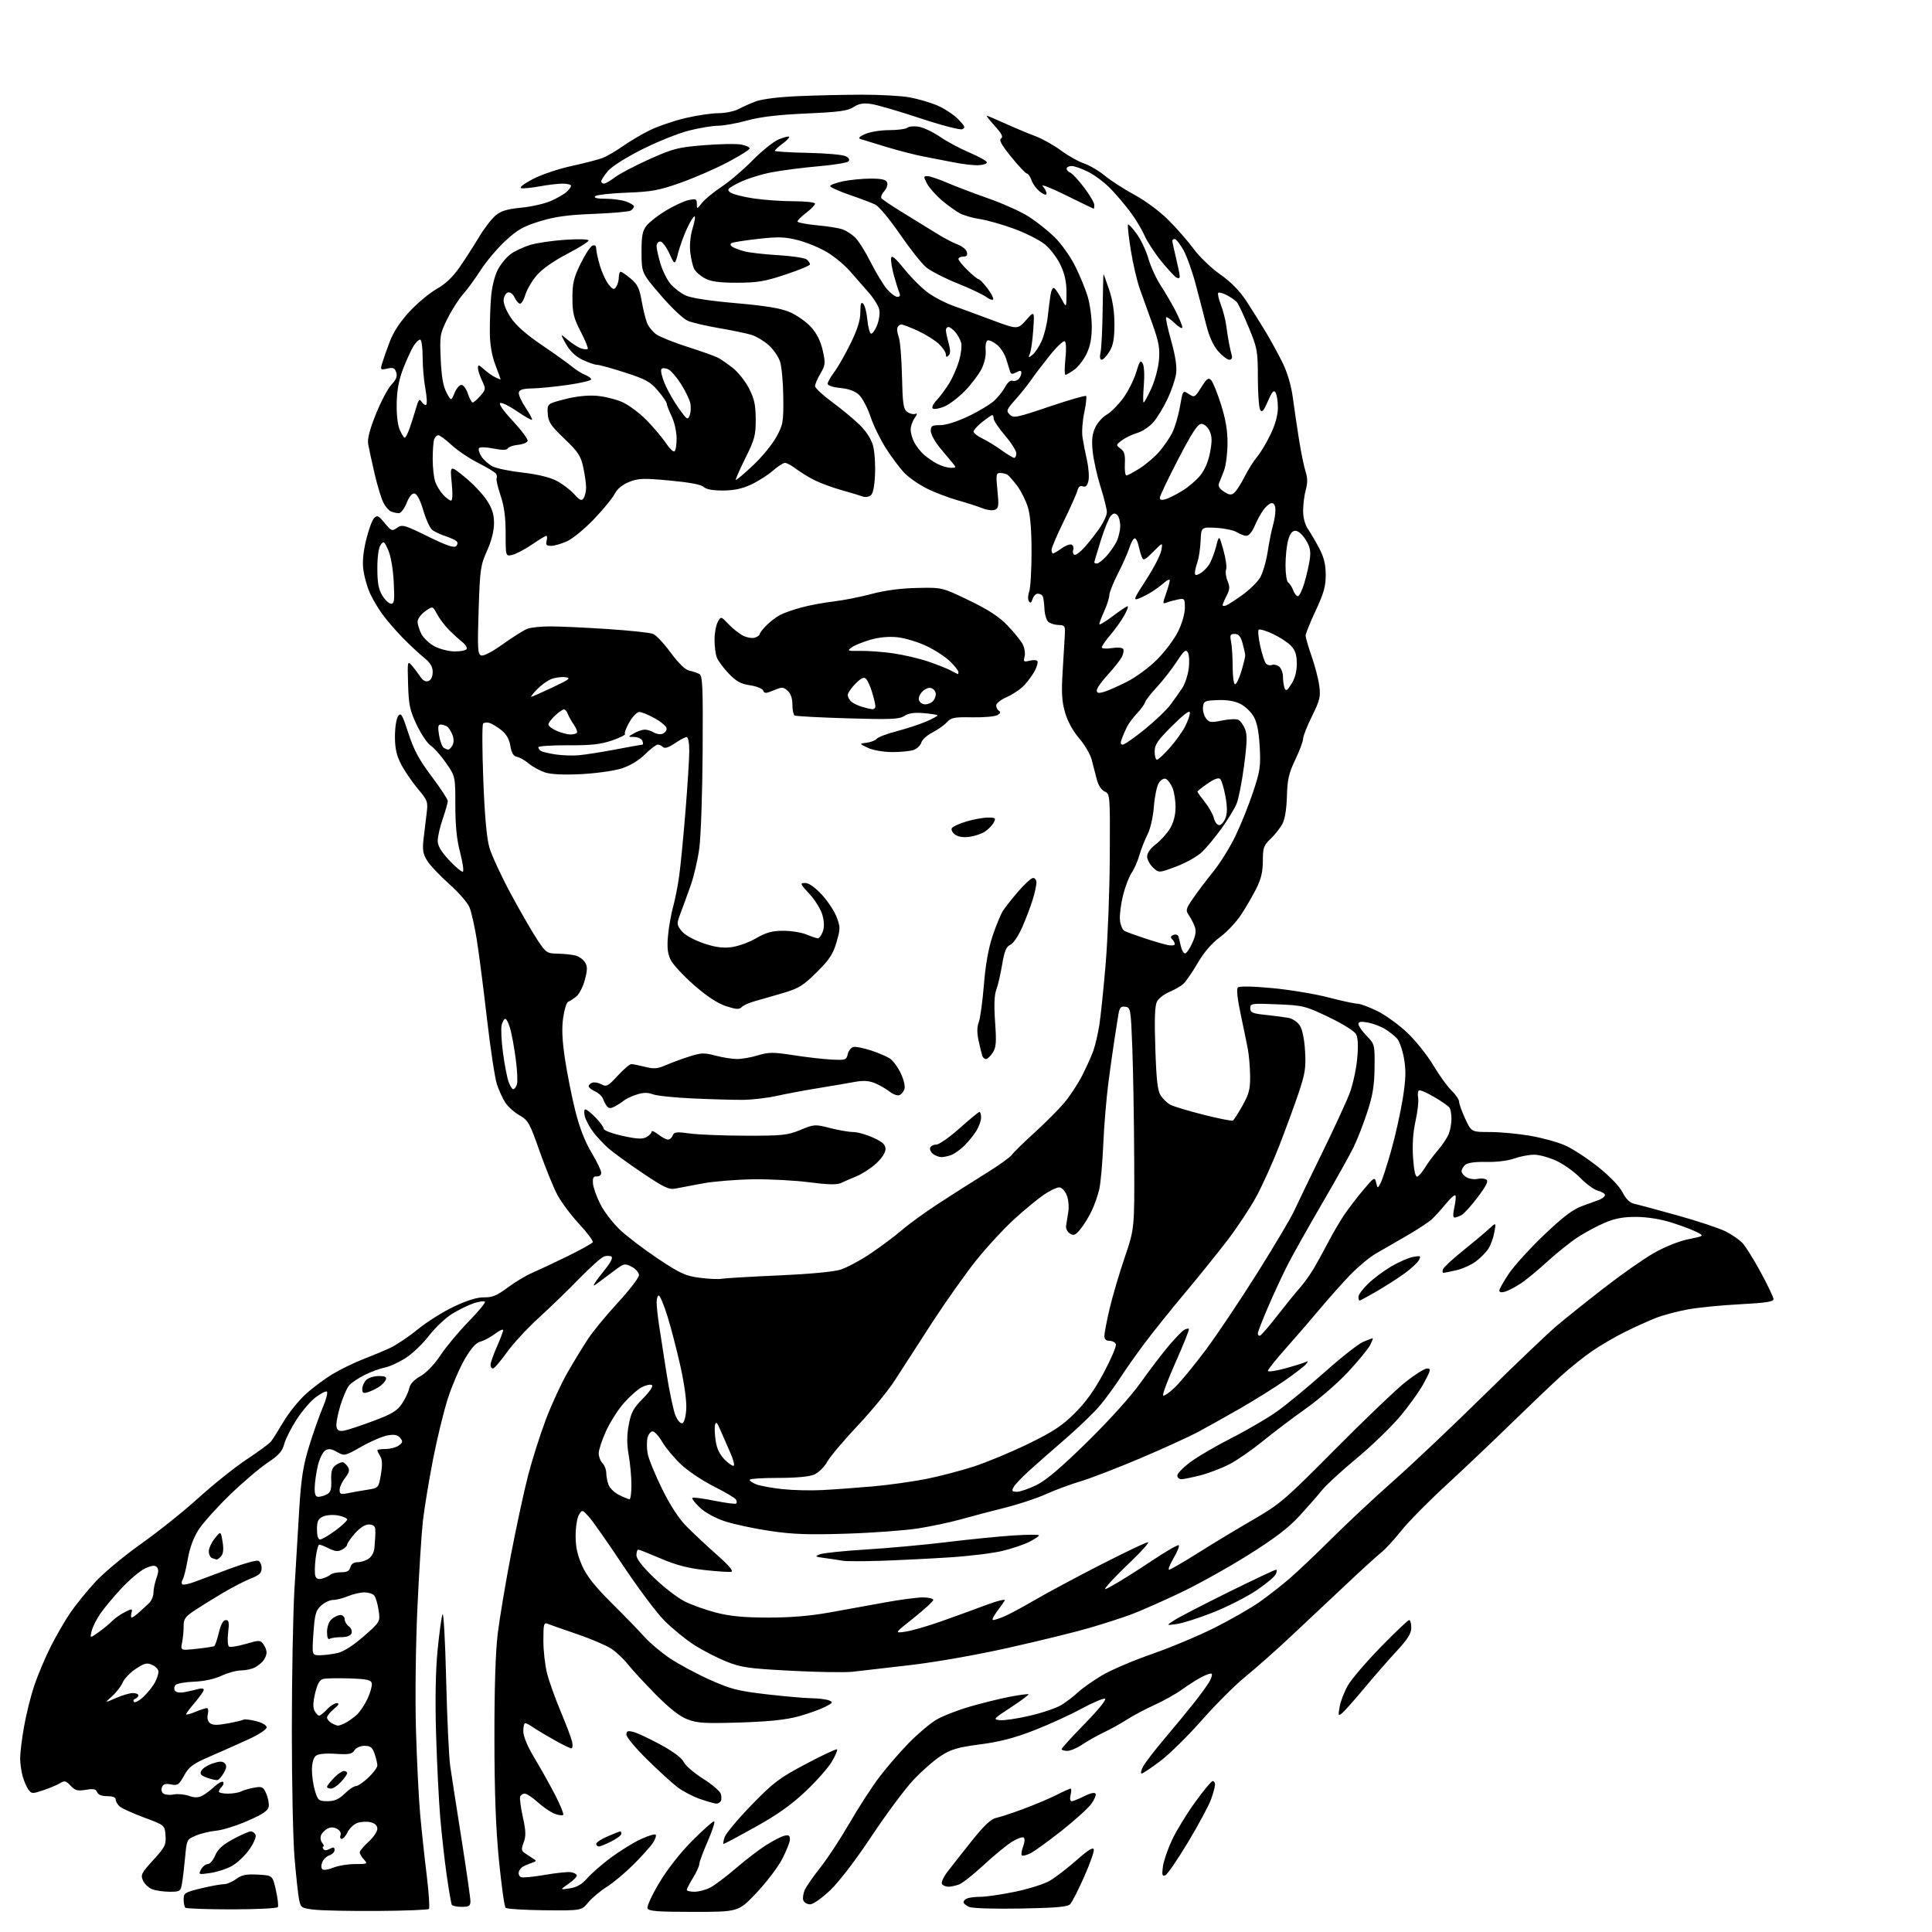 <?xml version="1.0" encoding="UTF-8" standalone="no"?>
<svg 
  version="1.1" 
  xmlns="http://www.w3.org/2000/svg" 
  xmlns:xlink="http://www.w3.org/1999/xlink" 
  xmlns:svg="http://www.w3.org/2000/svg"
  xmlns:rdf="http://www.w3.org/1999/02/22-rdf-syntax-ns#"
  xmlns:cc="http://creativecommons.org/ns#"
  xmlns:dc="http://purl.org/dc/elements/1.1/"
  viewBox="0 0 768 768"
  width="768"
  height="768"
>
<style>svg {background-color: white; }</style>"
<path stroke="none" fill="black" fill-rule="evenodd" d="M150.17,759.63C139.35,759.70 128.04,759.48 125.03,759.13C119.75,758.52 119.54,758.38 118.87,755.00C118.49,753.08 117.68,745.65 117.08,738.50C116.48,731.35 116.00,708.40 116.01,687.50C116.02,666.60 116.48,641.62 117.03,632.00C117.58,622.38 118.46,607.75 118.98,599.50C119.73,587.61 120.53,582.52 122.86,574.96C124.47,569.71 126.93,562.73 128.32,559.46C129.71,556.18 130.41,553.35 129.89,553.16C129.36,552.97 127.33,554.04 125.36,555.54C123.39,557.04 120.03,560.98 117.89,564.30C115.74,567.61 113.54,571.99 112.99,574.02C112.21,576.93 110.79,578.52 106.32,581.49C103.20,583.56 96.46,589.30 91.35,594.25C86.24,599.20 80.65,605.43 78.93,608.10C76.92,611.25 75.40,615.35 74.65,619.73C74.01,623.45 73.11,627.09 72.64,627.82C72.18,628.54 72.09,629.43 72.46,629.79C72.82,630.15 75.22,629.64 77.81,628.65C80.39,627.66 86.74,625.29 91.91,623.38C97.09,621.47 101.93,620.14 102.66,620.42C103.40,620.71 104.00,622.03 104.00,623.36C104.00,625.28 103.12,626.13 99.75,627.46C97.41,628.38 92.35,630.99 88.50,633.26C84.65,635.54 79.58,638.69 77.22,640.26C73.65,642.66 72.96,643.66 73.00,646.32C73.03,648.07 72.76,650.99 72.40,652.81C71.75,656.13 71.75,656.13 78.13,655.43C81.63,655.05 84.79,654.57 85.15,654.37C85.51,654.17 86.34,651.75 87.00,649.00C87.80,645.69 88.72,644.00 89.74,644.00C91.00,644.00 91.17,644.91 90.69,648.97C90.36,651.77 90.52,654.20 91.06,654.54C91.59,654.87 94.59,654.39 97.71,653.48C103.10,651.92 103.47,651.92 104.70,653.60C105.42,654.58 105.99,656.08 105.97,656.94C105.95,657.80 105.39,659.21 104.72,660.09C104.05,660.96 102.52,662.20 101.32,662.84C100.11,663.48 97.64,664.01 95.82,664.02C93.99,664.03 90.47,664.99 88.00,666.15C85.23,667.44 81.07,668.34 77.19,668.49C73.71,668.62 70.40,669.20 69.82,669.78C69.25,670.35 69.11,671.36 69.51,672.02C69.97,672.76 71.46,673.00 73.38,672.65C75.09,672.33 77.51,671.78 78.75,671.42C79.99,671.06 81.00,671.19 81.00,671.70C81.00,672.22 79.42,674.48 77.50,676.73C75.57,678.98 74.00,681.09 74.00,681.42C74.00,681.75 75.63,681.35 77.62,680.51C79.61,679.68 81.69,679.00 82.23,679.00C82.77,679.00 82.95,680.07 82.62,681.39C82.25,682.86 82.56,684.22 83.44,684.95C84.49,685.82 86.31,685.86 90.49,685.09C93.58,684.51 96.45,683.84 96.87,683.58C97.28,683.33 99.51,683.59 101.81,684.18C104.28,684.81 106.00,685.83 106.00,686.67C106.00,687.47 102.81,689.56 98.75,691.42C94.76,693.24 87.90,696.30 83.50,698.20C76.64,701.17 75.17,702.25 73.19,705.79C71.12,709.51 70.59,709.87 67.96,709.34C65.75,708.90 64.87,709.18 64.37,710.48C63.99,711.48 64.27,712.55 65.06,713.04C65.80,713.49 67.64,713.62 69.15,713.32C70.66,713.02 73.32,713.26 75.05,713.87C77.34,714.67 78.78,714.66 80.35,713.86C81.53,713.25 83.73,711.61 85.24,710.20C86.75,708.80 88.29,707.96 88.67,708.34C89.05,708.72 88.83,709.57 88.18,710.22C87.53,710.87 87.00,711.76 87.00,712.20C87.00,712.64 88.60,713.00 90.57,713.00C92.53,713.00 94.89,712.61 95.82,712.13C96.74,711.65 99.08,710.98 101.01,710.63C104.19,710.06 104.63,710.27 105.83,712.98C106.55,714.61 107.00,716.92 106.82,718.12C106.58,719.76 104.56,721.13 98.50,723.79C94.10,725.72 88.47,727.49 86.00,727.72C83.53,727.95 79.87,728.82 77.87,729.67C74.29,731.18 74.23,731.29 73.58,738.35C73.21,742.28 72.66,746.96 72.34,748.75C71.81,751.83 71.55,752.00 67.45,752.00C65.08,752.00 61.97,751.56 60.55,751.02C59.14,750.48 57.47,748.93 56.85,747.56C55.82,745.31 56.18,744.58 60.91,739.41C65.62,734.26 66.07,733.35 65.80,729.64C65.50,725.55 65.50,725.55 57.37,722.53C52.89,720.86 48.51,718.88 47.62,718.13C46.73,717.37 46.00,716.14 46.00,715.38C46.00,714.48 44.82,714.00 42.61,714.00C40.43,714.00 39.00,713.43 38.60,712.41C38.13,711.17 37.15,710.97 34.10,711.48C30.84,712.03 29.86,711.77 28.07,709.85C26.25,707.89 25.65,707.74 23.96,708.79C22.87,709.48 19.87,710.75 17.30,711.62C12.90,713.11 12.55,713.10 11.30,711.40C10.58,710.41 9.54,708.00 9.00,706.05C8.45,704.10 8.01,700.87 8.01,698.88C8.00,696.89 8.69,691.29 9.54,686.45C10.38,681.60 12.22,674.23 13.61,670.08C15.00,665.92 17.94,658.97 20.13,654.62C22.32,650.28 25.83,644.20 27.94,641.11C30.04,638.03 34.50,632.53 37.84,628.89C41.18,625.26 49.45,618.38 56.21,613.60C62.97,608.82 73.22,600.61 79.00,595.36C84.78,590.11 93.33,583.28 98.00,580.18C102.67,577.09 107.05,573.87 107.72,573.03C108.39,572.19 110.64,568.63 112.71,565.13C114.78,561.63 118.78,556.68 121.59,554.13C124.41,551.58 129.24,547.99 132.33,546.15C135.42,544.30 140.77,541.70 144.22,540.36C147.67,539.02 152.53,537.00 155.00,535.86C157.47,534.73 162.48,531.37 166.11,528.40C169.75,525.43 176.28,521.34 180.61,519.31C185.86,516.85 189.84,515.65 192.50,515.71C195.68,515.78 197.58,514.99 201.76,511.86C204.65,509.69 209.06,507.05 211.55,505.98C214.03,504.91 220.34,501.95 225.55,499.40C230.77,496.84 235.29,494.34 235.60,493.84C235.91,493.34 233.54,490.11 230.33,486.67C227.12,483.23 223.22,478.04 221.65,475.14C220.08,472.24 216.88,464.38 214.52,457.68C210.58,446.43 209.97,445.34 206.53,443.37C204.48,442.20 201.95,439.95 200.91,438.37C199.86,436.79 198.34,433.48 197.53,431.00C196.71,428.52 194.92,416.68 193.54,404.68C192.16,392.67 190.34,378.58 189.50,373.37C188.66,368.15 187.36,362.41 186.61,360.61C185.86,358.82 182.25,354.68 178.58,351.42C174.91,348.16 170.98,344.01 169.84,342.19C168.16,339.51 167.87,337.89 168.35,333.69C168.67,330.84 169.22,326.24 169.57,323.49C170.18,318.68 170.04,318.27 166.04,313.49C163.74,310.74 160.77,306.38 159.43,303.78C157.61,300.25 157.00,297.48 157.00,292.72C157.00,289.16 157.56,285.62 158.28,284.64C159.39,283.11 159.91,283.98 162.36,291.52C164.54,298.20 166.62,302.06 171.59,308.65C175.11,313.33 178.00,317.73 178.00,318.42C178.00,319.12 177.10,322.30 176.00,325.50C174.90,328.70 174.00,332.61 174.00,334.20C174.00,336.25 175.33,338.51 178.62,342.03C181.16,344.74 183.59,346.75 184.01,346.49C184.43,346.23 183.93,342.78 182.89,338.83C181.56,333.78 181.00,328.20 181.00,320.14C181.00,308.65 181.00,308.65 177.34,303.33C175.33,300.41 172.59,297.30 171.25,296.43C169.91,295.55 167.40,291.83 165.66,288.17C162.92,282.38 162.46,280.25 162.22,272.00C161.94,262.80 161.99,262.56 163.72,264.55C164.70,265.68 166.21,267.68 167.07,268.98C168.12,270.56 169.20,271.14 170.32,270.71C171.36,270.31 172.00,268.95 172.00,267.13C172.00,264.98 171.06,263.44 168.46,261.35C166.52,259.78 162.70,256.22 159.99,253.44C157.27,250.65 153.63,246.41 151.89,244.01C150.15,241.61 147.93,237.81 146.95,235.57C145.97,233.33 144.85,229.37 144.47,226.76C144.00,223.56 144.34,219.69 145.51,214.76C146.47,210.77 147.89,206.82 148.68,206.00C149.94,204.68 150.44,204.90 152.91,207.91C155.54,211.11 155.84,211.23 157.87,209.80C159.88,208.40 160.73,208.64 170.11,213.25C177.46,216.86 180.50,217.90 181.30,217.10C181.99,216.41 182.05,215.67 181.45,215.12C180.93,214.64 178.93,213.72 177.00,213.09C175.07,212.46 172.76,211.37 171.85,210.68C170.94,209.99 169.34,206.52 168.29,202.96C167.12,198.96 165.80,196.39 164.82,196.20C163.79,196.01 162.70,197.29 161.64,199.95C160.75,202.18 159.37,204.00 158.59,204.00C157.81,204.00 156.44,203.72 155.54,203.38C154.65,203.04 153.24,201.44 152.41,199.83C151.58,198.21 149.99,192.98 148.88,188.20C147.77,183.41 146.63,178.15 146.35,176.50C146.00,174.45 146.99,170.64 149.47,164.50C151.46,159.56 154.24,154.31 155.65,152.85C157.49,150.92 158.01,149.59 157.51,148.03C156.95,146.27 156.31,145.99 153.96,146.51C151.21,147.11 151.13,147.03 151.94,144.32C152.40,142.77 153.77,138.90 154.97,135.72C156.40,131.96 159.14,127.80 162.79,123.86C165.89,120.51 170.74,116.47 173.58,114.87C177.07,112.90 180.02,110.10 182.70,106.23C184.88,103.08 188.33,97.71 190.37,94.31C192.41,90.90 195.37,87.03 196.95,85.70C199.16,83.84 201.54,83.11 207.16,82.56C211.20,82.17 216.51,80.97 218.96,79.89C221.42,78.81 224.23,77.20 225.21,76.31C226.20,75.42 227.00,74.31 227.00,73.85C227.00,73.38 225.51,73.00 223.68,73.00C221.86,73.00 217.78,73.48 214.62,74.06C211.46,74.65 208.14,74.98 207.24,74.81C206.26,74.62 208.01,73.21 211.60,71.29C214.95,69.51 221.78,67.18 227.05,66.02C232.25,64.89 237.85,63.44 239.50,62.81C241.15,62.19 244.74,60.09 247.49,58.17C250.23,56.24 255.04,53.39 258.19,51.83C261.33,50.27 267.64,48.10 272.20,47.00C276.77,45.91 282.75,45.01 285.50,45.00C288.25,44.99 291.85,44.27 293.50,43.39C295.15,42.51 298.30,41.11 300.50,40.28C302.86,39.39 309.62,38.55 317.00,38.23C323.88,37.92 335.35,37.66 342.50,37.64C349.65,37.62 358.24,38.10 361.58,38.70C364.93,39.31 369.93,40.78 372.70,41.97C375.47,43.16 379.18,45.62 380.94,47.43C383.65,50.23 383.88,50.83 382.47,51.37C381.56,51.72 373.99,49.74 365.66,46.97C357.32,44.19 348.60,41.66 346.28,41.33C343.11,40.88 341.36,41.20 339.28,42.57C337.01,44.07 333.54,44.54 320.50,45.12C309.29,45.62 302.26,46.45 297.00,47.90C292.88,49.04 287.66,49.97 285.41,49.98C283.16,49.99 277.93,50.87 273.79,51.93C269.65,52.98 261.32,56.33 255.27,59.36C248.81,62.61 243.20,66.17 241.64,68.01C240.19,69.74 239.00,71.57 239.00,72.08C239.00,72.58 239.48,73.00 240.07,73.00C240.65,73.00 242.62,71.87 244.44,70.48C246.25,69.10 252.41,65.86 258.12,63.30C267.61,59.04 269.48,58.56 279.84,57.72C286.08,57.22 292.72,57.10 294.59,57.45C296.47,57.80 298.00,58.50 298.00,58.99C298.00,59.49 294.06,61.97 289.25,64.50C284.44,67.04 276.03,70.70 270.56,72.64C261.95,75.69 259.09,76.22 249.10,76.59C242.76,76.83 237.13,77.47 236.59,78.01C235.94,78.66 237.32,79.00 240.65,79.00C243.43,79.00 247.12,79.49 248.85,80.10C250.58,80.70 252.00,81.58 252.00,82.04C252.00,82.50 251.44,83.25 250.75,83.69C250.06,84.14 243.43,84.74 236.00,85.02C225.69,85.42 220.63,86.12 214.60,87.96C208.06,89.97 205.71,91.30 200.90,95.75C197.71,98.70 193.31,103.90 191.13,107.31C188.94,110.71 185.75,115.08 184.04,117.00C182.33,118.92 179.55,123.29 177.85,126.71C174.90,132.64 174.78,133.37 175.19,142.71C175.49,149.69 176.15,153.51 177.47,156.00C179.33,159.50 179.33,159.50 180.67,156.25C181.40,154.46 182.64,153.00 183.43,153.00C184.21,153.00 185.36,154.58 186.00,156.50C186.64,158.43 187.49,160.00 187.90,160.00C188.31,160.00 189.67,158.81 190.94,157.36C193.15,154.81 193.17,154.59 191.62,151.32C190.73,149.46 190.00,147.19 190.00,146.29C190.00,144.89 190.33,144.95 192.25,146.70C193.49,147.83 195.51,149.27 196.75,149.91C197.99,150.55 199.00,150.94 199.00,150.79C199.00,150.63 198.05,148.03 196.90,145.00C195.54,141.44 194.77,137.03 194.72,132.50C194.67,128.65 194.88,122.35 195.17,118.50C195.50,114.26 196.55,109.84 197.83,107.33C199.00,105.04 201.35,102.18 203.05,100.96C204.75,99.75 208.25,98.12 210.82,97.34C213.40,96.57 219.66,95.65 224.75,95.31C230.03,94.96 233.99,95.09 233.99,95.60C233.98,96.09 230.10,98.52 225.37,100.98C220.08,103.73 215.45,106.99 213.36,109.44C211.49,111.62 209.44,115.13 208.81,117.23C208.18,119.34 207.18,120.90 206.58,120.71C205.99,120.52 205.05,119.38 204.50,118.16C203.95,116.94 202.83,116.08 202.00,116.23C201.18,116.39 200.37,117.64 200.21,119.02C200.03,120.53 201.14,123.37 203.00,126.18C205.08,129.33 209.05,132.86 215.29,137.10C220.36,140.54 225.82,144.44 227.44,145.78C229.06,147.11 231.43,148.59 232.69,149.07C233.96,149.56 235.00,150.34 235.00,150.81C235.00,151.29 230.84,152.27 225.75,153.00C220.66,153.73 214.26,154.36 211.51,154.41C207.86,154.48 206.45,154.91 206.23,156.05C206.07,156.90 207.27,159.59 208.91,162.03C210.54,164.46 211.69,166.64 211.47,166.87C211.24,167.09 208.60,165.59 205.61,163.53C202.61,161.47 199.59,159.97 198.89,160.20C198.10,160.47 200.03,163.23 203.87,167.36C207.32,171.07 209.96,174.64 209.74,175.30C209.52,175.96 207.81,176.65 205.93,176.83C204.05,177.01 202.22,177.64 201.86,178.23C201.39,178.98 199.66,179.00 196.07,178.29C193.04,177.69 190.72,177.65 190.39,178.18C190.08,178.68 190.55,180.18 191.42,181.52C192.30,182.86 194.27,184.61 195.81,185.40C197.34,186.20 202.71,187.30 207.72,187.86C213.34,188.49 218.47,189.71 221.06,191.03C223.38,192.22 226.58,194.60 228.17,196.34C230.58,198.98 231.22,199.25 232.02,198.00C232.54,197.18 232.98,195.28 232.98,193.80C232.99,192.31 232.49,188.71 231.86,185.80C230.88,181.22 229.86,179.67 224.35,174.40C218.87,169.15 217.94,167.75 217.74,164.40C217.50,160.50 217.50,160.50 224.50,158.69C228.93,157.55 233.56,157.05 237.11,157.33C240.20,157.58 244.82,158.71 247.38,159.84C249.94,160.98 254.32,164.25 257.11,167.11C259.90,169.98 263.32,174.04 264.72,176.15C266.11,178.25 267.64,179.72 268.12,179.42C268.60,179.13 268.98,176.77 268.97,174.19C268.95,171.61 268.06,167.70 267.00,165.50C265.94,163.30 265.05,161.02 265.03,160.43C265.02,159.84 263.42,157.51 261.49,155.26C258.47,151.73 256.62,150.72 248.42,148.08C243.17,146.38 238.14,145.00 237.25,145.00C236.36,145.00 233.77,144.10 231.50,143.00C228.74,141.66 226.58,139.59 224.98,136.75C222.60,132.50 222.60,132.50 225.79,135.18C227.55,136.66 229.93,138.16 231.07,138.52C232.21,138.89 233.37,138.96 233.64,138.69C233.91,138.42 232.65,135.34 230.85,131.85C228.06,126.46 227.56,124.44 227.55,118.50C227.54,112.63 228.06,110.42 230.77,104.86C232.55,101.20 234.68,97.95 235.50,97.64C236.49,97.26 237.00,97.67 237.00,98.85C237.00,99.83 237.68,102.92 238.51,105.72C239.34,108.51 240.91,111.86 241.99,113.15C243.67,115.16 244.11,115.28 244.96,114.00C245.52,113.17 245.98,111.49 245.98,110.25C245.99,109.01 246.34,108.01 246.75,108.03C247.16,108.04 248.96,109.28 250.75,110.78C253.39,112.99 254.20,114.62 255.04,119.50C255.62,122.80 256.58,126.75 257.18,128.28C257.77,129.80 259.44,131.89 260.88,132.91C262.32,133.93 267.95,136.18 273.40,137.92C278.84,139.66 284.24,141.58 285.40,142.19C286.55,142.79 289.21,144.63 291.29,146.26C293.38,147.90 296.28,151.55 297.73,154.37C299.85,158.48 300.38,160.93 300.41,166.64C300.44,173.04 300.01,174.64 296.29,182.13C294.01,186.72 292.29,190.62 292.47,190.80C292.65,190.98 295.68,188.43 299.20,185.13C302.72,181.84 306.93,176.74 308.54,173.82C311.30,168.83 311.47,167.85 311.37,157.91C311.31,152.08 310.72,145.69 310.07,143.71C309.41,141.72 307.37,138.78 305.52,137.16C303.68,135.54 300.67,133.73 298.84,133.15C297.00,132.56 291.26,131.36 286.07,130.48C280.88,129.60 275.20,128.27 273.43,127.54C271.63,126.78 266.92,122.34 262.64,117.35C255.05,108.50 255.05,108.50 255.02,100.38C255.00,93.72 255.36,91.81 257.03,89.69C258.15,88.27 261.63,85.56 264.78,83.66C267.93,81.77 271.96,79.91 273.75,79.53C276.65,78.92 277.00,79.08 277.00,81.06C277.00,83.21 277.06,83.20 279.06,80.65C280.20,79.20 283.69,76.33 286.81,74.27C289.94,72.21 295.49,67.48 299.14,63.76C302.79,60.04 307.45,56.29 309.50,55.44C311.54,54.58 313.43,54.09 313.69,54.35C313.95,54.61 312.77,55.85 311.08,57.10C309.39,58.35 308.00,59.63 308.00,59.94C308.01,60.25 313.89,60.62 321.09,60.76C328.28,60.90 335.08,61.51 336.19,62.10C337.52,62.81 337.88,63.52 337.23,64.17C336.69,64.71 331.35,65.58 325.37,66.09C319.39,66.61 311.02,67.69 306.76,68.49C302.51,69.30 296.68,71.14 293.81,72.59C289.16,74.95 288.79,75.37 290.33,76.50C291.28,77.20 295.44,78.27 299.57,78.88C303.70,79.50 310.89,80.00 315.54,80.00C320.21,80.00 324.00,80.43 324.00,80.95C324.00,81.47 322.43,83.10 320.50,84.57C318.58,86.04 317.00,87.60 317.00,88.03C317.00,88.47 320.49,89.15 324.75,89.55C329.01,89.94 333.62,90.68 335.00,91.20C336.38,91.71 338.56,93.12 339.85,94.32C341.15,95.52 343.93,99.92 346.03,104.09C348.14,108.27 351.06,113.11 352.52,114.84C353.98,116.58 355.86,118.00 356.70,118.00C357.76,118.00 357.99,117.48 357.47,116.25C357.06,115.29 356.10,112.25 355.34,109.50C354.58,106.75 354.08,103.66 354.23,102.64C354.43,101.26 355.85,102.45 359.80,107.33C362.71,110.93 367.15,115.24 369.66,116.90C372.17,118.56 376.31,120.65 378.86,121.54C381.41,122.44 388.23,124.94 394.00,127.10C404.50,131.03 404.50,131.03 407.87,127.26C411.24,123.50 411.24,123.50 410.74,131.00C410.46,135.12 409.87,139.40 409.43,140.50C408.69,142.34 408.77,142.38 410.48,141.00C411.49,140.18 413.12,137.70 414.10,135.50C415.07,133.30 416.15,129.03 416.48,126.00C416.82,122.97 417.32,119.02 417.60,117.22C417.88,115.42 418.53,114.21 419.06,114.54C419.59,114.86 420.89,116.79 421.97,118.81C423.91,122.50 423.91,122.50 423.95,116.50C423.97,112.24 423.30,109.03 421.62,105.43C420.32,102.64 417.53,98.94 415.43,97.20C413.32,95.46 407.75,92.64 403.05,90.92C398.35,89.21 392.25,87.48 389.50,87.08C386.75,86.69 383.15,85.64 381.50,84.77C379.85,83.89 376.58,81.51 374.22,79.48C371.87,77.46 369.27,74.49 368.45,72.90C367.07,70.23 367.09,70.00 368.72,70.02C369.70,70.04 373.20,71.22 376.50,72.64C379.80,74.07 387.23,76.90 393.00,78.92C398.77,80.95 405.98,84.20 409.00,86.14C412.02,88.08 416.61,91.73 419.19,94.24C421.77,96.75 425.43,101.89 427.33,105.65C429.22,109.42 431.50,114.95 432.39,117.93C433.27,120.92 434.00,126.29 434.00,129.87C434.00,134.41 433.37,137.66 431.91,140.68C430.77,143.05 428.56,145.89 427.01,146.99C425.46,148.10 423.89,149.00 423.52,149.00C423.14,149.00 423.15,146.13 423.52,142.62C423.93,138.86 423.82,136.00 423.25,135.66C422.73,135.33 420.05,137.86 417.31,141.28C414.57,144.70 411.24,149.07 409.91,151.00C408.59,152.93 405.76,156.46 403.64,158.85C400.09,162.85 399.90,163.33 401.38,164.81C402.86,166.29 404.14,166.03 417.10,161.64C424.85,159.02 431.45,157.11 431.74,157.41C432.04,157.71 431.71,160.66 431.01,163.96C430.31,167.27 429.99,171.67 430.30,173.74C430.61,175.81 431.42,179.99 432.10,183.04C432.77,186.08 433.02,189.78 432.65,191.25C432.18,193.13 431.52,193.75 430.43,193.33C429.38,192.93 428.69,193.48 428.28,195.04C427.95,196.30 425.50,201.79 422.84,207.23C420.18,212.67 418.00,217.77 418.00,218.56C418.00,219.35 418.27,220.00 418.60,220.00C418.92,220.00 420.50,219.07 422.09,217.94C423.68,216.80 425.47,216.17 426.06,216.54C426.65,216.90 426.90,217.82 426.61,218.57C426.32,219.32 426.51,220.20 427.03,220.52C427.55,220.84 429.44,219.45 431.24,217.43C433.03,215.41 435.74,211.95 437.25,209.73C438.76,207.51 440.00,204.75 440.00,203.60C440.00,202.44 438.87,197.90 437.48,193.50C436.10,189.10 434.69,182.76 434.35,179.42C433.90,174.87 434.15,172.49 435.38,169.92C436.27,168.04 438.32,165.75 439.93,164.84C441.54,163.93 444.46,161.00 446.43,158.34C448.39,155.68 450.73,151.06 451.62,148.09C452.98,143.54 453.40,142.96 454.25,144.48C454.83,145.52 455.02,149.22 454.69,153.15C454.37,156.92 454.34,160.00 454.61,160.00C454.89,160.00 456.26,157.50 457.66,154.44C459.06,151.38 460.43,146.32 460.70,143.19C461.11,138.55 460.64,135.93 458.18,129.00C456.52,124.33 454.25,118.00 453.13,114.94C452.02,111.88 450.40,104.95 449.53,99.55C448.66,94.14 448.15,89.51 448.40,89.26C448.65,89.02 450.22,90.69 451.88,92.99C453.55,95.29 455.63,99.72 456.52,102.84C457.41,105.95 459.63,110.79 461.46,113.58C463.29,116.37 465.96,120.97 467.40,123.79C468.83,126.62 470.00,129.48 470.00,130.15C470.00,130.83 468.65,130.09 467.01,128.51C465.37,126.93 463.81,125.86 463.55,126.12C463.29,126.38 464.20,130.62 465.58,135.55C467.29,141.66 467.90,145.79 467.51,148.57C467.19,150.81 465.67,155.31 464.12,158.57C462.57,161.83 460.08,165.95 458.58,167.73C457.08,169.51 454.17,171.47 452.12,172.08C450.06,172.70 447.29,174.03 445.94,175.05C443.55,176.86 443.54,176.93 445.44,178.33C446.96,179.44 447.33,180.78 447.15,184.38C447.02,186.92 447.29,189.00 447.76,189.00C448.23,189.00 450.61,187.73 453.05,186.18C455.50,184.62 458.96,181.68 460.74,179.65C462.53,177.61 464.87,174.22 465.94,172.12C467.01,170.02 468.41,165.32 469.04,161.69C470.19,155.08 470.19,155.08 472.54,156.62C474.80,158.10 474.97,158.01 477.53,153.95C479.74,150.45 480.39,149.98 481.46,151.13C482.17,151.88 483.92,156.24 485.37,160.81C487.23,166.69 487.99,171.23 487.96,176.31C487.93,180.27 487.32,185.07 486.59,187.00C485.86,188.93 484.96,191.22 484.58,192.10C484.12,193.19 484.73,194.25 486.52,195.42C488.64,196.81 489.42,196.90 490.64,195.88C491.48,195.19 493.31,192.35 494.71,189.56C496.12,186.78 498.40,183.15 499.79,181.50C501.17,179.85 503.59,175.80 505.15,172.50C506.99,168.64 507.99,164.90 507.98,162.00C507.98,159.53 507.55,156.84 507.04,156.03C506.33,154.91 505.62,155.71 504.00,159.50C502.38,163.29 501.67,164.09 500.96,162.97C500.45,162.16 500.02,156.41 500.02,150.19C500.00,139.51 499.80,138.41 496.41,130.19C494.43,125.41 492.33,120.91 491.73,120.18C491.13,119.46 489.33,118.19 487.73,117.36C486.13,116.53 484.57,116.10 484.26,116.40C483.96,116.71 484.44,118.88 485.34,121.23C486.23,123.58 487.19,127.30 487.46,129.50C487.74,131.70 488.23,134.85 488.56,136.50C488.88,138.15 489.37,140.29 489.64,141.25C489.95,142.34 489.59,143.00 488.67,143.00C487.87,143.00 485.88,141.48 484.25,139.63C482.34,137.46 480.68,133.83 479.56,129.38C478.60,125.60 476.69,118.22 475.30,113.00C473.92,107.78 471.69,101.59 470.35,99.25C469.01,96.91 467.48,95.00 466.96,95.00C466.43,95.00 466.01,95.34 466.02,95.75C466.02,96.16 466.68,99.20 467.48,102.50C468.28,105.80 468.94,109.08 468.96,109.80C468.99,110.63 468.50,110.81 467.61,110.30C466.85,109.86 464.12,106.91 461.55,103.75C458.99,100.58 456.00,95.99 454.91,93.53C453.83,91.08 451.32,86.92 449.35,84.29C447.38,81.65 443.90,77.55 441.63,75.17C439.36,72.78 435.38,69.74 432.78,68.42C430.19,67.09 427.15,66.00 426.03,66.00C424.91,66.00 424.00,66.46 424.00,67.03C424.00,67.60 424.65,68.31 425.44,68.62C426.24,68.92 428.71,71.59 430.94,74.54C433.18,77.50 435.00,80.61 435.00,81.46C435.00,82.31 434.89,82.99 434.75,82.97C434.61,82.95 429.66,80.55 423.74,77.63C417.82,74.71 413.66,73.07 414.49,73.99C415.32,74.91 416.00,76.21 416.00,76.88C416.00,77.68 415.16,77.48 413.54,76.30C412.19,75.31 410.64,73.26 410.09,71.75C409.55,70.24 408.71,69.00 408.23,69.00C407.74,69.00 404.94,66.04 402.01,62.41C398.10,57.61 397.01,55.61 397.94,55.04C398.88,54.46 398.23,53.16 395.49,50.12C393.44,47.86 391.98,46.00 392.25,46.00C392.51,46.00 395.73,47.36 399.41,49.03C403.09,50.70 408.48,52.96 411.38,54.04C414.29,55.13 418.96,57.73 421.77,59.83C424.58,61.92 428.68,64.23 430.88,64.96C433.07,65.68 436.85,67.90 439.26,69.89C441.67,71.88 446.99,75.30 451.07,77.50C455.33,79.80 461.06,84.06 464.50,87.50C467.80,90.80 472.35,96.01 474.61,99.08C476.88,102.15 481.57,106.65 485.05,109.08C489.28,112.04 492.71,115.54 495.44,119.67C497.67,123.07 501.20,128.69 503.28,132.17C505.36,135.65 508.38,141.20 509.99,144.50C511.76,148.14 513.31,153.46 513.91,158.00C514.46,162.12 515.57,169.67 516.38,174.77C517.19,179.87 518.37,185.58 518.99,187.47C519.80,189.93 519.82,191.97 519.07,194.70C518.49,196.79 518.01,200.53 518.01,203.00C518.01,205.89 518.75,208.58 520.06,210.50C521.18,212.15 523.20,215.62 524.55,218.22C526.30,221.59 527.00,224.54 527.00,228.57C527.00,233.06 526.18,235.95 523.00,242.74C520.80,247.44 519.00,251.90 519.00,252.66C519.00,253.42 520.07,257.11 521.38,260.86C522.70,264.62 524.07,269.90 524.43,272.59C525.01,276.93 524.68,278.34 521.55,284.66C519.60,288.61 518.00,292.66 518.00,293.66C518.00,294.67 516.60,298.43 514.89,302.00C512.32,307.38 511.75,309.88 511.57,316.50C511.44,321.52 510.77,325.62 509.77,327.50C508.89,329.15 506.79,331.82 505.09,333.44C502.32,336.07 502.00,336.99 502.00,342.22C502.00,346.54 501.31,349.43 499.37,353.28C497.92,356.15 495.19,360.85 493.29,363.72C491.39,366.60 487.62,370.57 484.91,372.57C481.68,374.94 478.64,378.49 476.09,382.85C473.95,386.51 471.37,390.25 470.35,391.16C469.33,392.06 466.85,393.48 464.83,394.32C462.81,395.15 460.61,396.86 459.94,398.11C459.05,399.77 458.86,404.87 459.26,416.72C459.67,429.32 460.16,433.60 461.40,435.48C462.28,436.83 464.01,438.48 465.25,439.15C466.49,439.83 472.42,441.62 478.43,443.13C484.45,444.65 489.69,445.69 490.09,445.45C490.48,445.20 492.20,442.53 493.90,439.52C496.48,434.94 496.99,432.99 496.94,427.77C496.91,424.32 496.50,419.48 496.03,417.00C495.56,414.52 494.27,408.23 493.15,403.00C491.89,397.09 491.48,393.14 492.07,392.55C492.66,391.95 497.69,392.04 505.75,392.79C512.76,393.45 522.77,395.11 528.00,396.48C533.23,397.84 538.44,398.97 539.59,398.98C540.74,398.99 544.37,400.35 547.67,401.99C550.96,403.64 556.35,407.57 559.64,410.74C562.93,413.91 567.51,419.68 569.82,423.57C572.13,427.46 575.36,431.93 577.01,433.51C578.65,435.08 580.00,437.08 580.01,437.94C580.02,438.80 581.12,441.86 582.46,444.75C584.91,450.00 584.91,450.00 592.32,450.00C596.40,450.00 603.61,450.68 608.34,451.50C613.07,452.33 619.32,454.05 622.22,455.34C625.12,456.63 630.98,460.45 635.23,463.84C639.93,467.58 643.75,471.55 644.99,473.98C646.40,476.74 647.87,478.15 649.76,478.56C651.27,478.88 659.02,480.97 667.00,483.20C674.98,485.42 683.52,488.27 686.00,489.52C688.48,490.78 691.49,492.87 692.70,494.17C693.92,495.47 697.18,500.71 699.95,505.82C702.73,510.93 705.00,515.71 705.00,516.44C705.00,517.45 701.80,517.94 691.75,518.46C684.46,518.83 675.09,519.76 670.92,520.51C666.76,521.27 661.02,522.81 658.18,523.93C655.34,525.05 649.91,527.50 646.10,529.38C642.30,531.26 636.44,534.67 633.08,536.95C629.72,539.23 623.94,543.86 620.24,547.24C616.53,550.63 607.65,559.10 600.50,566.07C593.35,573.04 581.76,584.03 574.74,590.50C567.72,596.96 559.69,605.11 556.91,608.61C554.13,612.11 550.65,615.91 549.17,617.05C547.70,618.18 541.15,624.15 534.62,630.31C528.08,636.46 518.17,645.77 512.59,651.00C507.01,656.23 499.13,663.20 495.07,666.50C491.01,669.80 483.22,677.58 477.76,683.78C472.30,689.99 464.87,697.30 461.26,700.03C457.65,702.76 454.31,705.00 453.83,705.00C453.34,705.00 453.60,703.76 454.39,702.25C455.18,700.74 459.02,695.74 462.92,691.14C466.82,686.54 472.19,680.01 474.86,676.64C477.53,673.26 480.26,669.45 480.94,668.16C481.61,666.88 481.94,665.61 481.67,665.34C481.41,665.07 479.68,665.62 477.84,666.56C476.00,667.49 472.48,669.73 470.00,671.52C467.52,673.31 462.57,676.10 459.00,677.71C455.43,679.33 450.48,681.95 448.00,683.54C445.52,685.13 441.38,687.43 438.80,688.65C436.21,689.87 432.39,692.02 430.31,693.43C428.24,694.84 425.52,696.00 424.27,696.00C423.02,696.00 422.00,695.69 422.00,695.31C422.00,694.93 426.16,690.37 431.25,685.16C436.60,679.69 439.97,675.52 439.25,675.27C438.57,675.03 434.29,676.85 429.75,679.31C425.21,681.77 416.75,685.64 410.94,687.89C403.33,690.86 397.39,692.40 389.67,693.41C380.74,694.58 378.14,695.34 374.02,697.98C371.31,699.73 366.36,704.07 363.02,707.64C359.68,711.21 352.23,721.24 346.45,729.93C340.20,739.35 333.57,748.02 330.05,751.37C326.71,754.56 323.24,757.00 322.04,757.00C320.88,757.00 319.67,756.30 319.34,755.44C319.01,754.58 319.28,752.69 319.93,751.25C320.59,749.80 323.37,745.80 326.11,742.36C328.85,738.92 334.04,731.02 337.64,724.80C341.24,718.59 346.57,710.35 349.48,706.50C352.39,702.65 357.70,696.51 361.28,692.85C364.86,689.20 369.81,685.02 372.28,683.58C374.75,682.13 380.75,679.79 385.63,678.38C390.51,676.96 397.64,675.21 401.49,674.47C405.33,673.74 408.64,673.31 408.84,673.51C409.05,673.71 405.90,676.04 401.86,678.69C394.83,683.29 394.63,683.51 397.51,683.80C399.17,683.96 404.55,683.16 409.45,682.01C414.36,680.87 419.98,678.95 421.94,677.75C423.90,676.55 426.85,674.29 428.50,672.73C430.15,671.17 434.43,668.15 438.00,666.02C441.57,663.89 450.55,660.05 457.96,657.48C465.36,654.91 476.61,650.19 482.96,646.99C489.30,643.79 497.27,639.22 500.65,636.84C504.03,634.45 509.42,630.25 512.61,627.50C515.80,624.75 523.39,617.55 529.47,611.50C535.55,605.45 546.59,595.13 554.01,588.58C561.43,582.02 577.62,566.69 590.00,554.51C602.38,542.33 615.36,529.95 618.85,527.00C622.34,524.05 630.79,517.29 637.63,511.98C644.47,506.67 653.36,500.43 657.40,498.13C661.71,495.65 667.35,493.39 671.11,492.62C677.50,491.32 677.50,491.32 674.50,489.77C672.85,488.92 668.35,487.22 664.50,486.00C660.15,484.62 654.85,483.77 650.50,483.74C645.34,483.71 642.06,484.31 638.00,486.03C634.98,487.31 630.09,489.92 627.15,491.84C624.21,493.76 618.72,498.16 614.94,501.62C611.17,505.08 606.38,509.02 604.29,510.36C602.21,511.71 599.49,513.10 598.25,513.47C596.86,513.88 596.00,513.71 596.00,513.01C596.00,512.40 597.76,509.30 599.91,506.13C602.06,502.97 608.37,496.05 613.93,490.76C621.25,483.80 625.34,480.69 628.77,479.48C631.37,478.56 634.51,477.41 635.75,476.93C636.99,476.44 638.00,475.59 638.00,475.04C638.00,474.49 636.76,473.73 635.25,473.35C633.74,472.97 630.58,470.69 628.24,468.28C625.89,465.87 621.62,462.80 618.74,461.46C615.86,460.12 611.87,459.02 609.88,459.01C607.88,459.00 604.30,459.69 601.91,460.53C599.38,461.43 594.76,461.99 590.81,461.89C586.59,461.78 583.47,462.20 582.52,462.98C581.68,463.68 581.00,464.85 581.00,465.59C581.00,466.33 581.94,467.43 583.09,468.05C584.24,468.67 586.16,468.93 587.35,468.63C588.54,468.33 590.10,468.44 590.81,468.88C591.76,469.47 590.90,471.27 587.45,475.86C584.89,479.25 581.98,482.48 580.97,483.02C579.96,483.56 578.70,484.00 578.17,484.00C577.56,484.00 577.55,482.48 578.14,479.87C578.65,477.60 578.82,475.48 578.51,475.17C578.20,474.86 576.49,476.39 574.72,478.56C572.95,480.73 570.50,483.44 569.27,484.59C568.05,485.75 563.55,488.71 559.27,491.19C555.00,493.67 549.48,496.85 547.00,498.27C544.52,499.69 539.96,503.47 536.85,506.67C533.75,509.88 528.35,515.92 524.85,520.11C521.36,524.29 515.24,531.38 511.25,535.86C507.26,540.35 504.00,544.43 504.00,544.94C504.00,545.45 507.23,544.98 511.18,543.88C515.13,542.79 518.85,541.60 519.43,541.25C520.02,540.90 519.92,541.33 519.21,542.21C518.49,543.09 514.60,546.10 510.56,548.90C506.51,551.69 498.77,556.54 493.35,559.66C487.93,562.78 480.35,567.02 476.50,569.09C472.65,571.15 462.07,575.98 453.00,579.81C443.93,583.65 433.30,587.74 429.38,588.90C425.47,590.06 419.32,592.34 415.73,593.97C412.14,595.60 404.77,598.03 399.35,599.38C393.93,600.73 386.12,602.78 382.00,603.95C377.88,605.11 370.23,606.74 365.00,607.56C359.77,608.38 346.95,609.33 336.50,609.66C321.40,610.14 315.16,609.92 306.10,608.58C299.83,607.65 291.79,605.93 288.23,604.76C284.35,603.49 280.35,601.31 278.23,599.31C276.28,597.47 274.94,595.73 275.23,595.43C275.53,595.14 279.45,595.64 283.95,596.55C288.45,597.46 292.37,597.97 292.66,597.67C292.96,597.37 292.90,596.64 292.52,596.04C292.15,595.44 288.23,593.13 283.81,590.90C279.38,588.68 273.53,584.77 270.80,582.21C268.07,579.66 264.70,575.64 263.32,573.28C261.94,570.93 260.19,569.00 259.42,569.00C258.66,569.00 257.76,570.13 257.41,571.51C257.06,572.89 257.08,575.70 257.44,577.76C257.80,579.82 260.35,586.09 263.11,591.70C266.36,598.33 269.78,603.59 272.85,606.70C275.44,609.34 280.87,614.42 284.91,618.00C289.75,622.29 291.72,624.61 290.68,624.81C289.82,624.98 285.03,624.67 280.03,624.11C273.47,623.38 268.63,622.10 262.68,619.55C258.13,617.60 254.10,616.00 253.71,616.00C253.32,616.00 253.00,617.01 253.00,618.24C253.00,619.70 255.43,622.81 260.04,627.24C263.91,630.96 269.35,635.16 272.13,636.57C274.92,637.98 280.60,640.00 284.76,641.07C290.33,642.49 295.77,643.00 305.41,643.01C314.33,643.02 322.17,642.36 330.00,640.94C336.32,639.80 346.27,638.00 352.09,636.94C357.92,635.87 364.56,635.00 366.84,635.00C369.13,635.00 371.00,635.44 371.00,635.98C371.00,636.52 367.51,639.73 363.25,643.12C355.50,649.28 355.50,649.28 360.00,648.60C362.48,648.22 368.77,646.41 374.00,644.56C379.23,642.71 387.24,639.80 391.82,638.08C396.53,636.32 399.81,635.52 399.39,636.24C398.98,636.93 397.54,638.96 396.20,640.75C394.86,642.54 394.21,644.00 394.76,644.00C395.31,644.00 397.30,643.36 399.18,642.57C401.06,641.78 406.63,638.79 411.55,635.92C416.47,633.05 428.30,626.72 437.83,621.85C447.36,616.98 455.68,613.02 456.33,613.05C456.97,613.08 454.11,616.34 449.98,620.30C445.84,624.26 441.56,628.60 440.48,629.94C438.53,632.35 438.56,632.34 443.50,629.54C446.25,627.98 452.89,623.77 458.25,620.19C463.62,616.61 468.27,613.94 468.59,614.26C468.91,614.58 467.97,616.90 466.49,619.42C465.02,621.94 464.22,624.00 464.72,624.00C465.22,624.00 470.45,620.96 476.34,617.25C482.23,613.54 492.11,607.58 498.28,604.01C508.83,597.91 510.76,596.25 530.68,576.17C542.33,564.43 554.92,552.39 558.66,549.41C562.39,546.44 566.27,544.00 567.28,544.00C568.92,544.00 568.78,544.62 566.04,549.75C564.35,552.91 559.98,559.01 556.34,563.29C552.69,567.58 544.94,575.04 539.11,579.87C533.27,584.70 527.15,590.33 525.50,592.39C523.85,594.45 519.82,599.06 516.54,602.63C512.17,607.38 506.67,611.56 496.04,618.23C488.04,623.23 475.88,630.00 469.00,633.25C462.12,636.51 453.61,640.27 450.07,641.61C446.53,642.95 438.94,645.41 433.21,647.08C427.48,648.76 412.97,652.32 400.98,655.00C388.38,657.83 371.87,660.74 361.84,661.90C352.30,663.01 342.02,664.20 339.00,664.54C335.98,664.88 324.92,664.71 314.44,664.15C297.45,663.26 294.66,662.86 288.67,660.46C284.97,658.98 279.19,655.98 275.81,653.80C272.43,651.62 267.14,647.28 264.05,644.17C260.96,641.05 253.54,631.14 247.56,622.14C241.57,613.14 235.50,604.48 234.06,602.91C231.47,600.07 231.44,600.06 230.15,602.13C229.43,603.28 228.84,606.98 228.82,610.36C228.80,614.83 229.49,618.07 231.36,622.29C233.25,626.55 236.36,630.50 243.21,637.31C248.32,642.39 254.16,648.41 256.19,650.69C258.21,652.97 262.68,656.75 266.11,659.08C269.54,661.41 276.69,665.26 282.00,667.65C290.45,671.44 293.26,672.17 304.57,673.49C311.67,674.32 319.74,675.03 322.49,675.07C325.25,675.11 328.40,675.49 329.49,675.92C331.29,676.62 331.15,676.87 327.99,678.51C326.07,679.50 321.35,681.19 317.50,682.26C312.46,683.65 305.93,684.34 294.20,684.72C280.23,685.16 277.25,684.99 273.31,683.48C270.13,682.27 266.20,679.18 260.60,673.52C256.15,669.01 251.17,663.62 249.55,661.54C247.92,659.46 244.98,656.69 243.00,655.38C241.03,654.08 234.93,651.48 229.46,649.61C223.98,647.74 218.71,645.89 217.75,645.50C216.18,644.86 216.00,645.53 216.00,652.18C216.00,656.25 216.68,662.17 217.50,665.34C218.33,668.51 220.74,675.25 222.87,680.30C225.00,685.36 227.03,690.74 227.39,692.25C227.75,693.76 227.62,695.00 227.12,695.00C226.61,695.00 223.44,693.44 220.08,691.54C216.72,689.64 212.97,687.39 211.76,686.54C210.55,685.69 209.21,685.00 208.78,685.00C208.35,685.00 208.01,686.46 208.02,688.25C208.03,690.31 209.69,694.25 212.55,699.00C215.03,703.12 218.72,709.73 220.76,713.69C222.79,717.64 224.19,721.14 223.87,721.46C223.54,721.79 222.01,721.57 220.46,720.99C218.92,720.40 215.93,718.36 213.82,716.46C211.72,714.56 209.36,713.00 208.58,713.00C207.80,713.00 206.98,713.56 206.75,714.24C206.53,714.92 207.02,718.57 207.85,722.35C209.05,727.84 209.12,729.85 208.17,732.36C207.20,734.93 207.24,735.68 208.40,736.50C209.19,737.05 210.65,738.02 211.66,738.65C213.42,739.75 213.42,739.83 211.50,740.47C210.40,740.84 208.82,741.50 208.00,741.93C207.18,742.36 206.37,743.40 206.20,744.23C206.04,745.07 206.49,745.96 207.20,746.22C207.92,746.48 212.10,746.07 216.50,745.31C220.90,744.55 225.53,744.05 226.78,744.21C228.04,744.37 229.16,744.93 229.28,745.46C229.40,745.99 227.93,747.51 226.00,748.84C222.50,751.26 222.50,751.26 226.48,750.65C229.33,750.22 231.31,749.07 233.48,746.59C235.14,744.68 239.43,740.96 243.01,738.31C246.59,735.67 251.87,732.41 254.76,731.08C257.64,729.75 260.28,728.95 260.63,729.30C260.98,729.65 260.50,731.11 259.57,732.54C258.63,733.96 255.17,737.83 251.87,741.13C248.58,744.42 243.77,748.45 241.19,750.07C238.61,751.69 235.29,754.48 233.82,756.26C231.13,759.50 231.13,759.50 216.48,759.36C208.41,759.28 201.43,758.83 200.97,758.36C200.50,757.89 199.32,749.40 198.34,739.50C197.09,726.82 196.56,712.49 196.54,691.00C196.51,671.43 196.98,656.56 197.84,649.50C198.58,643.45 200.95,629.27 203.12,618.00C205.29,606.73 208.37,592.49 209.96,586.37C211.56,580.25 214.70,570.35 216.95,564.37C219.20,558.39 223.12,549.90 225.66,545.50C228.20,541.10 231.85,535.10 233.79,532.17C235.72,529.24 241.06,522.76 245.65,517.78C250.24,512.80 254.00,507.89 254.00,506.89C254.00,505.87 252.70,504.38 251.11,503.56C248.34,502.13 248.03,502.20 243.96,505.28C241.62,507.05 238.78,509.18 237.65,510.00C235.81,511.33 235.68,511.33 236.47,510.00C236.96,509.18 238.87,506.63 240.73,504.34C242.79,501.79 243.69,499.92 243.04,499.52C242.46,499.16 241.15,499.14 240.13,499.46C239.10,499.78 234.66,503.75 230.26,508.27C225.85,512.80 218.57,519.86 214.06,523.96C209.56,528.06 203.86,534.24 201.39,537.71C198.92,541.17 196.47,544.00 195.95,544.00C195.43,544.00 195.00,543.34 195.00,542.53C195.00,541.72 196.12,538.51 197.50,535.40C198.88,532.29 200.00,529.30 200.00,528.76C200.00,528.21 198.54,528.87 196.75,530.22C194.96,531.58 192.37,532.96 190.98,533.30C189.24,533.73 187.32,535.88 184.78,540.21C182.76,543.67 179.75,550.64 178.10,555.69C176.45,560.75 173.76,571.78 172.12,580.19C170.49,588.61 168.69,599.55 168.12,604.50C167.56,609.45 166.56,625.20 165.91,639.50C165.24,654.23 165.00,675.04 165.35,687.50C165.69,699.60 166.44,714.67 167.00,721.00C167.57,727.33 168.74,738.27 169.61,745.33C170.47,752.38 170.88,758.46 170.51,758.83C170.14,759.20 160.99,759.56 150.17,759.63zM275.72,760.00C261.28,760.00 257.83,759.73 257.39,758.58C257.09,757.80 259.23,753.18 262.14,748.33C265.35,742.97 270.47,736.45 275.16,731.75C279.40,727.49 283.31,724.00 283.84,724.00C284.36,724.00 283.27,727.49 281.41,731.75C279.55,736.01 278.00,740.17 277.98,741.00C277.96,741.83 276.83,744.30 275.47,746.50C274.12,748.70 273.01,750.84 273.01,751.25C273.00,751.66 274.37,752.00 276.05,752.00C277.73,752.00 280.54,751.26 282.30,750.36C284.06,749.45 288.65,746.00 292.50,742.69C296.35,739.37 301.75,735.23 304.50,733.49C307.25,731.75 310.51,730.06 311.75,729.75C313.53,729.31 314.00,729.61 314.00,731.20C314.00,732.31 312.56,735.91 310.81,739.21C309.06,742.50 304.44,748.52 300.56,752.60C293.50,760.00 293.50,760.00 275.72,760.00zM92.11,759.00C82.33,759.00 74.03,758.70 73.67,758.33C73.30,757.97 73.00,756.47 73.00,755.00C73.00,752.52 73.51,752.21 79.89,750.66C83.68,749.75 87.75,749.00 88.93,749.00C90.11,749.00 92.33,748.08 93.86,746.94C96.07,745.31 97.84,744.95 102.50,745.19C108.35,745.50 108.35,745.50 109.67,751.35C110.40,754.56 110.75,757.60 110.44,758.10C110.13,758.59 101.88,759.00 92.11,759.00zM405.80,758.67C395.34,758.86 386.54,758.59 385.25,758.04C384.01,757.50 383.00,756.65 383.00,756.14C383.00,755.63 383.71,754.94 384.58,754.61C385.45,754.27 387.88,754.00 389.97,754.00C392.07,754.00 398.19,753.09 403.58,751.98C408.97,750.87 415.21,748.88 417.44,747.55C419.67,746.21 424.43,742.55 428.00,739.40C432.63,735.32 434.59,734.12 434.80,735.22C434.97,736.07 433.23,740.98 430.93,746.13C428.64,751.29 426.16,756.14 425.43,756.92C424.39,758.02 419.96,758.41 405.80,758.67zM183.56,758.00C181.67,758.00 179.90,757.64 179.62,757.20C179.35,756.76 178.43,751.47 177.57,745.45C176.72,739.43 175.56,729.10 175.00,722.50C174.44,715.90 173.70,701.05 173.35,689.50C172.95,675.88 173.15,664.16 173.93,656.15C174.59,649.36 175.48,642.87 175.90,641.73C176.33,640.59 176.98,652.22 177.35,667.58C177.72,682.93 178.45,698.42 178.96,702.00C179.48,705.58 181.49,718.62 183.45,731.00C185.40,743.38 187.00,754.51 187.00,755.75C187.00,757.65 186.46,758.00 183.56,758.00zM376.99,750.00C375.96,750.00 374.82,749.51 374.44,748.91C374.07,748.31 375.06,746.13 376.64,744.05C378.21,741.98 382.57,736.44 386.32,731.75C391.05,725.82 393.96,723.05 395.82,722.69C397.29,722.40 402.19,720.80 406.69,719.13C411.20,717.46 417.15,714.95 419.91,713.55C422.67,712.15 425.22,711.00 425.58,711.00C425.93,711.00 425.93,712.12 425.59,713.50C425.22,714.99 425.39,716.00 426.02,716.00C426.60,716.00 428.84,715.10 430.99,714.01C433.31,712.82 435.13,712.41 435.49,712.99C435.82,713.52 435.06,715.37 433.80,717.09C432.53,718.82 427.28,723.57 422.12,727.66C416.95,731.74 411.40,735.78 409.77,736.62C408.15,737.46 406.54,737.87 406.20,737.54C405.87,737.20 406.09,735.59 406.71,733.97C407.38,732.18 407.45,730.78 406.89,730.43C406.38,730.12 404.28,730.89 402.23,732.16C400.18,733.43 395.17,737.54 391.10,741.31C387.04,745.08 382.62,748.57 381.29,749.08C379.96,749.59 378.03,750.00 376.99,750.00zM463.21,745.47C462.01,745.93 461.83,745.29 462.27,742.02C462.57,739.81 464.19,735.05 465.88,731.44C467.57,727.83 471.69,721.08 475.04,716.44C478.39,711.80 481.56,708.00 482.07,708.00C482.58,708.00 483.00,708.62 483.00,709.37C483.00,710.13 482.31,712.72 481.47,715.12C480.63,717.53 476.51,725.22 472.32,732.20C468.12,739.19 464.02,745.16 463.21,745.47zM83.65,744.54C78.92,745.24 78.82,745.20 79.93,743.13C80.56,741.96 81.75,741.00 82.59,741.00C83.42,741.00 84.74,739.46 85.53,737.59C86.57,735.10 88.49,733.34 92.65,731.09C95.79,729.39 98.96,728.00 99.71,728.00C100.45,728.00 101.31,728.66 101.62,729.46C101.93,730.26 100.76,732.89 99.03,735.31C97.29,737.73 94.22,740.63 92.19,741.76C90.16,742.89 86.32,744.15 83.65,744.54zM132.60,742.39C134.44,741.63 138.27,741.00 141.12,741.00C146.08,741.00 146.24,740.92 144.65,739.17C143.74,738.17 143.00,736.89 143.00,736.33C143.00,735.78 144.57,733.89 146.50,732.14C148.43,730.38 150.00,728.07 150.00,726.99C150.00,725.71 149.09,724.81 147.36,724.38C145.91,724.01 143.55,724.13 142.11,724.63C140.68,725.13 138.92,726.77 138.20,728.27C137.48,729.77 136.42,731.00 135.84,731.00C135.26,731.00 135.04,730.33 135.36,729.52C135.69,728.64 135.12,727.60 133.96,726.98C132.63,726.27 131.39,726.25 130.12,726.94C129.08,727.49 127.95,728.69 127.60,729.60C127.25,730.51 127.48,731.87 128.11,732.63C128.73,733.38 128.94,734.00 128.56,734.00C128.19,734.00 128.16,734.45 128.50,735.00C128.91,735.67 129.77,735.66 131.06,734.97C132.57,734.16 133.00,734.25 133.00,735.40C133.00,736.20 132.07,737.16 130.94,737.52C129.80,737.88 128.51,739.15 128.06,740.34C127.58,741.62 127.66,742.76 128.26,743.14C128.82,743.50 130.77,743.16 132.60,742.39zM238.04,734.00C237.47,734.00 237.00,733.53 237.00,732.96C237.00,732.39 239.06,731.04 241.58,729.96C244.10,728.88 246.35,728.00 246.58,728.00C246.81,728.00 247.00,728.44 247.00,728.98C247.00,729.52 245.22,730.87 243.04,731.98C240.86,733.09 238.61,734.00 238.04,734.00zM287.63,733.00C287.34,733.00 287.54,731.76 288.08,730.25C288.61,728.74 293.42,723.00 298.77,717.49C307.47,708.54 309.75,706.82 320.37,701.19C326.89,697.73 332.46,695.13 332.74,695.40C333.02,695.68 332.10,697.86 330.70,700.24C329.31,702.63 324.62,707.94 320.29,712.04C314.60,717.42 309.03,721.38 300.29,726.25C293.62,729.96 287.92,733.00 287.63,733.00zM284.69,716.97C284.04,716.95 281.17,716.13 278.33,715.15C275.49,714.17 271.44,712.06 269.33,710.46C267.22,708.86 261.79,703.90 257.25,699.43C252.71,694.97 249.00,690.52 249.00,689.55C249.00,688.12 249.53,687.91 251.75,688.46C253.26,688.83 258.13,691.11 262.57,693.52C267.63,696.28 271.06,698.84 271.78,700.41C272.41,701.79 275.84,704.76 279.41,707.02C282.98,709.27 286.18,711.99 286.52,713.05C286.85,714.11 286.85,715.44 286.51,715.99C286.16,716.55 285.35,716.99 284.69,716.97zM130.21,716.00C133.00,716.00 134.70,715.25 137.00,713.00C138.69,711.35 140.70,710.00 141.46,710.00C142.23,710.00 144.46,708.48 146.43,706.63C148.39,704.78 150.00,702.60 150.00,701.78C150.00,700.97 149.51,698.88 148.90,697.15C148.01,694.60 147.26,694.00 144.91,694.00C143.21,694.00 141.55,694.74 140.90,695.79C139.96,697.29 138.73,697.51 133.38,697.17C129.21,696.91 126.47,697.20 125.49,698.01C124.58,698.76 124.00,700.96 124.00,703.64C124.00,706.05 124.56,709.82 125.24,712.02C126.40,715.73 126.74,716.00 130.21,716.00zM131.55,711.00C130.70,711.00 130.00,710.69 130.00,710.30C130.00,709.92 131.21,708.35 132.69,706.80C134.16,705.26 135.96,704.00 136.69,704.00C137.41,704.00 138.00,704.38 138.00,704.85C138.00,705.32 136.90,706.90 135.55,708.35C134.20,709.81 132.40,711.00 131.55,711.00zM86.50,707.59C85.95,707.73 84.07,707.31 82.31,706.67C79.74,705.73 79.31,705.18 80.07,703.83C80.59,702.90 82.63,701.62 84.60,700.97C87.29,700.08 88.47,700.07 89.33,700.93C90.19,701.79 90.10,702.73 88.99,704.71C88.17,706.15 87.05,707.45 86.50,707.59zM134.32,685.97C134.76,685.99 136.11,685.49 137.32,684.88C138.52,684.26 140.55,682.79 141.84,681.63C143.12,680.46 145.06,677.55 146.14,675.18C147.23,672.80 147.97,670.10 147.80,669.18C147.53,667.79 145.99,667.45 138.99,667.20C134.32,667.04 129.60,667.14 128.50,667.41C127.05,667.78 126.16,669.34 125.27,673.07C124.42,676.63 124.36,678.80 125.06,680.11C125.61,681.15 126.43,682.00 126.86,682.00C127.30,682.00 128.71,680.88 130.00,679.50C131.29,678.12 133.06,677.02 133.92,677.04C135.03,677.06 134.68,677.75 132.75,679.32C131.24,680.56 130.00,682.10 130.00,682.74C130.00,683.38 130.79,684.36 131.75,684.92C132.71,685.48 133.87,685.95 134.32,685.97zM533.58,680.94C531.96,682.28 531.89,682.10 532.53,678.44C532.91,676.27 534.38,672.48 535.79,670.00C537.21,667.52 543.08,660.66 548.84,654.75C554.60,648.84 559.70,644.00 560.16,644.00C560.62,644.00 561.00,645.36 561.00,647.03C561.00,649.32 559.61,651.55 555.24,656.28C552.06,659.70 546.28,666.33 542.39,671.00C538.50,675.67 534.53,680.15 533.58,680.94zM46.00,675.03C48.48,673.94 51.51,673.03 52.75,673.02C53.99,673.01 55.00,673.41 55.00,673.92C55.00,674.42 54.44,675.03 53.75,675.28C53.06,675.53 52.84,676.09 53.26,676.54C53.68,676.99 55.41,676.04 57.10,674.43C58.79,672.82 60.81,670.28 61.59,668.80C62.37,667.31 63.00,665.39 63.00,664.53C63.00,663.66 61.89,662.45 60.52,661.83C58.41,660.87 57.45,661.10 53.98,663.39C51.75,664.87 49.41,667.30 48.79,668.79C48.16,670.28 46.27,672.74 44.58,674.26C41.50,677.01 41.50,677.01 46.00,675.03zM127.24,657.98C129.03,657.96 132.20,657.56 134.28,657.08C136.64,656.53 140.51,654.04 144.61,650.44C151.18,644.67 151.18,644.67 150.50,640.09C150.12,637.56 149.35,634.94 148.78,634.25C148.22,633.56 146.45,633.00 144.85,633.00C143.25,633.00 140.32,633.67 138.35,634.50C136.37,635.33 133.71,636.00 132.43,636.00C131.16,636.00 129.01,637.01 127.65,638.25C125.52,640.20 125.12,641.66 124.59,649.25C123.99,658.00 123.99,658.00 127.24,657.98zM131.07,651.46C130.39,651.88 130.00,650.87 130.00,648.71C130.00,646.69 130.74,644.64 131.83,643.65C132.83,642.74 134.41,642.00 135.33,642.00C136.25,642.00 137.00,642.74 137.00,643.64C137.00,644.54 137.75,645.83 138.66,646.50C139.59,647.17 140.06,648.40 139.73,649.26C139.35,650.24 137.87,650.80 135.64,650.80C133.71,650.80 131.65,651.10 131.07,651.46zM39.11,648.89C40.97,647.57 43.42,645.57 44.53,644.43C45.65,643.29 47.96,641.67 49.65,640.82C52.56,639.37 52.71,639.39 52.25,641.14C51.99,642.16 52.04,643.00 52.38,643.00C52.72,643.00 54.01,642.08 55.25,640.95C56.49,639.83 58.29,638.17 59.25,637.28C60.21,636.38 61.00,634.52 61.00,633.15C61.00,631.77 61.54,629.15 62.20,627.32C63.07,624.91 63.10,623.70 62.30,622.90C61.51,622.11 60.22,622.28 57.62,623.51C55.64,624.45 51.43,628.00 48.26,631.40C45.09,634.81 41.29,639.37 39.81,641.55C38.34,643.72 36.81,646.80 36.42,648.39C35.72,651.27 35.72,651.27 39.11,648.89zM467.83,645.57C463.50,646.18 463.50,646.18 467.00,643.94C468.93,642.71 478.57,637.72 488.44,632.85C498.31,627.98 506.76,624.00 507.23,624.00C507.69,624.00 507.61,624.86 507.04,625.92C506.48,626.97 502.92,629.89 499.14,632.41C495.35,634.92 487.73,638.78 482.20,640.97C476.68,643.16 470.20,645.23 467.83,645.57zM128.25,627.46C129.49,627.08 130.93,626.38 131.45,625.89C131.97,625.40 133.83,625.00 135.58,625.00C137.93,625.00 138.90,624.47 139.29,623.00C139.63,621.71 140.65,621.00 142.18,621.00C143.49,621.00 145.49,620.35 146.62,619.55C147.78,618.74 148.76,616.87 148.84,615.30C148.93,613.76 149.07,611.83 149.15,611.00C149.24,610.17 149.24,608.71 149.16,607.75C149.06,606.61 148.16,606.00 146.60,606.00C145.11,606.00 143.03,607.34 141.10,609.53C139.40,611.48 138.00,613.49 138.00,614.00C138.00,614.51 137.08,615.42 135.96,616.02C134.41,616.85 133.19,616.74 130.81,615.55C129.10,614.70 127.34,614.00 126.92,614.00C126.49,614.00 125.84,616.47 125.46,619.48C125.08,622.50 125.05,625.68 125.38,626.55C125.81,627.67 126.66,627.94 128.25,627.46zM350.50,620.43C343.35,620.67 336.38,620.67 335.00,620.42C333.62,620.17 330.48,619.70 328.00,619.37C323.92,618.82 323.73,618.68 325.94,617.85C327.28,617.34 335.60,616.48 344.44,615.94C353.27,615.40 367.74,614.07 376.58,612.99C385.43,611.91 397.24,610.73 402.83,610.37C408.43,610.00 413.00,609.98 413.00,610.33C413.00,610.68 411.27,611.84 409.15,612.92C407.03,614.00 402.20,615.63 398.40,616.53C394.61,617.44 385.20,618.59 377.50,619.08C369.80,619.58 357.65,620.18 350.50,620.43zM86.13,619.92C85.78,619.88 84.94,619.62 84.25,619.34C83.56,619.06 83.00,617.86 83.00,616.67C83.01,615.48 84.08,613.17 85.38,611.54C87.75,608.57 87.75,608.57 88.47,612.82C88.95,615.66 88.78,617.56 87.97,618.53C87.30,619.34 86.47,619.96 86.13,619.92zM127.25,611.98C127.94,611.96 130.64,610.38 133.25,608.47C135.86,606.55 138.00,604.56 138.00,604.04C138.00,603.52 136.39,602.79 134.42,602.42C132.41,602.04 129.79,602.23 128.42,602.85C126.44,603.75 126.00,604.69 126.00,607.98C126.00,610.54 126.45,611.99 127.25,611.98zM250.25,595.98C250.66,595.99 251.00,593.45 251.00,590.33C251.00,587.21 250.52,581.88 249.92,578.48C249.15,574.04 249.15,570.63 249.93,566.42C250.84,561.50 251.75,559.81 255.60,555.90C258.34,553.12 259.76,550.97 259.13,550.58C258.54,550.21 256.75,550.60 255.14,551.43C253.54,552.25 250.33,555.09 248.01,557.72C245.70,560.35 242.49,565.37 240.90,568.89C239.30,572.40 238.00,576.37 238.00,577.71C238.00,579.05 238.68,580.82 239.50,581.64C240.32,582.47 241.00,584.21 241.00,585.51C241.00,586.81 241.41,588.95 241.91,590.27C242.41,591.59 244.33,593.40 246.16,594.31C248.00,595.21 249.84,595.96 250.25,595.98zM126.57,595.00C127.43,595.00 128.97,594.55 129.99,594.01C131.43,593.23 131.81,591.99 131.67,588.43C131.54,584.89 131.95,583.51 133.46,582.41C134.54,581.62 135.86,581.12 136.39,581.30C136.92,581.47 137.80,582.33 138.35,583.19C139.07,584.34 138.76,585.49 137.17,587.51C135.98,589.03 135.00,591.16 135.00,592.25C135.00,593.95 135.46,594.13 138.25,593.57C140.04,593.20 143.53,592.59 146.00,592.20C150.50,591.50 150.50,591.50 151.41,586.12C152.05,582.33 151.98,580.20 151.16,578.89C150.52,577.86 150.00,576.80 150.00,576.51C150.00,576.23 151.49,576.00 153.31,576.00C155.13,576.00 157.47,575.37 158.52,574.61C160.15,573.42 160.23,572.98 159.07,571.59C158.07,570.39 156.78,570.12 154.11,570.58C152.13,570.91 147.45,572.92 143.72,575.03C137.04,578.82 136.91,578.85 133.99,577.19C131.73,575.89 130.63,575.76 129.27,576.60C128.30,577.21 126.98,579.91 126.35,582.60C125.71,585.30 125.15,589.19 125.10,591.25C125.02,594.03 125.41,595.00 126.57,595.00zM327.00,592.32C331.68,592.08 340.68,591.42 347.00,590.86C353.32,590.30 362.83,588.97 368.12,587.92C373.40,586.86 381.95,584.63 387.12,582.96C392.28,581.28 402.02,577.22 408.76,573.94C418.67,569.11 422.21,566.78 427.27,561.73C431.64,557.38 435.12,552.51 438.81,545.59C441.72,540.14 443.86,535.08 443.58,534.34C443.29,533.60 442.15,533.00 441.03,533.00C439.69,533.00 439.00,532.34 439.00,531.08C439.00,530.02 439.93,525.18 441.06,520.33C442.19,515.47 444.89,506.30 447.06,499.94C451.00,488.37 451.00,488.37 450.86,460.44C450.79,445.07 450.45,425.30 450.11,416.50C449.52,401.01 449.43,400.49 447.31,400.19C445.46,399.93 445.02,400.48 444.51,403.69C444.18,405.78 443.49,410.20 442.97,413.50C442.45,416.80 441.38,424.45 440.59,430.50C439.80,436.55 438.88,447.57 438.56,455.00C438.24,462.43 437.52,470.43 436.97,472.79C436.42,475.15 435.08,478.98 433.98,481.29C432.89,483.61 430.90,486.85 429.57,488.50C427.53,491.01 426.84,491.32 425.32,490.36C424.32,489.74 423.63,488.39 423.78,487.36C423.93,486.34 424.33,483.82 424.66,481.77C425.00,479.64 424.72,476.74 424.01,475.02C423.30,473.31 422.01,472.00 421.03,472.00C420.08,472.00 417.40,473.28 415.08,474.83C412.76,476.39 407.50,480.71 403.40,484.43C399.29,488.15 392.45,495.53 388.19,500.84C383.92,506.16 375.91,517.48 370.37,526.00C364.84,534.52 358.22,544.76 355.68,548.74C353.13,552.73 346.53,560.78 341.00,566.64C335.48,572.50 330.00,579.00 328.83,581.09C327.63,583.23 325.35,585.45 323.60,586.19C321.66,587.01 316.30,587.50 309.25,587.49C303.06,587.48 298.00,587.83 298.00,588.26C298.00,588.70 299.24,589.52 300.75,590.09C302.26,590.67 306.87,591.50 311.00,591.95C315.12,592.40 322.32,592.57 327.00,592.32zM404.27,593.00C405.55,593.00 409.06,591.79 412.05,590.32C415.87,588.44 421.93,583.28 432.32,573.07C441.17,564.37 449.72,554.86 453.54,549.47C457.06,544.51 462.04,537.98 464.59,534.97C467.15,531.96 469.90,529.12 470.70,528.66C471.50,528.20 472.35,528.02 472.60,528.26C472.84,528.51 470.49,534.41 467.38,541.38C464.26,548.35 462.01,554.35 462.38,554.71C462.74,555.07 464.87,553.60 467.11,551.44C469.35,549.27 474.85,542.58 479.34,536.56C483.83,530.54 493.03,516.81 499.78,506.06C506.54,495.30 513.06,484.32 514.28,481.66C515.50,479.00 520.50,468.66 525.38,458.68C530.26,448.71 535.28,437.84 536.52,434.53C537.77,431.21 539.11,425.07 539.50,420.88C539.98,415.77 539.83,412.56 539.06,411.12C538.41,409.89 533.78,407.00 528.21,404.33C518.90,399.88 518.06,399.67 507.75,399.23C497.49,398.80 497.00,398.87 497.00,400.79C497.00,402.52 497.87,402.89 503.25,403.45C506.69,403.81 510.75,404.35 512.28,404.64C513.82,404.93 515.80,406.30 516.70,407.67C517.72,409.22 518.51,413.09 518.78,417.84C519.17,424.46 518.81,426.77 516.21,434.51C514.55,439.45 511.08,448.90 508.51,455.50C505.94,462.10 501.86,471.14 499.45,475.59C497.04,480.04 491.91,487.81 488.06,492.85C484.21,497.89 476.63,507.30 471.21,513.76C465.80,520.22 458.66,529.10 455.35,533.50C452.03,537.90 447.58,544.20 445.45,547.50C443.32,550.80 439.67,555.79 437.35,558.59C435.02,561.40 428.73,567.47 423.37,572.09C418.02,576.72 411.43,582.51 408.74,584.96C406.05,587.41 403.42,590.22 402.89,591.21C402.09,592.69 402.33,593.00 404.27,593.00zM469.61,588.00C468.72,588.00 468.00,587.34 468.00,586.53C468.00,585.73 470.36,583.31 473.25,581.16C476.14,579.01 483.50,574.71 489.62,571.60C495.74,568.50 503.84,563.76 507.62,561.08C511.40,558.39 519.89,551.39 526.49,545.51C533.08,539.64 540.00,534.19 541.86,533.41C543.72,532.64 545.43,532.00 545.65,532.00C545.87,532.00 545.40,533.24 544.61,534.75C543.82,536.26 539.93,541.01 535.96,545.29C532.00,549.58 524.42,556.15 519.13,559.91C513.83,563.66 506.13,569.49 502.01,572.86C497.89,576.22 492.04,580.29 489.01,581.90C485.98,583.51 480.74,585.54 477.36,586.42C473.98,587.29 470.49,588.00 469.61,588.00zM291.71,582.62C292.06,582.28 291.38,579.86 290.20,577.25C289.03,574.64 287.31,570.70 286.38,568.50C285.11,565.47 284.59,564.95 284.25,566.37C284.01,567.39 284.11,570.28 284.49,572.78C284.96,575.89 286.11,578.26 288.13,580.28C289.76,581.91 291.37,582.96 291.71,582.62zM136.89,568.68C138.33,568.41 143.53,566.68 148.46,564.83C155.78,562.10 157.86,560.84 159.79,557.99C161.08,556.07 162.38,553.32 162.67,551.88C163.02,550.16 164.55,548.50 167.11,547.06C169.49,545.72 172.63,542.45 175.14,538.68C177.40,535.28 182.44,529.25 186.33,525.28C190.21,521.31 193.11,517.78 192.76,517.43C192.42,517.08 190.42,517.37 188.33,518.06C186.23,518.75 182.37,520.64 179.75,522.25C177.12,523.87 172.97,527.79 170.53,530.96C168.09,534.14 163.90,538.14 161.22,539.86C158.55,541.57 154.82,543.27 152.93,543.63C151.04,544.00 147.47,545.30 145.00,546.54C142.53,547.77 139.76,549.62 138.85,550.64C137.94,551.66 136.31,555.39 135.24,558.93C134.16,562.46 133.51,566.22 133.78,567.27C134.16,568.72 134.91,569.06 136.89,568.68zM271.24,565.76C271.98,565.51 272.62,563.20 272.80,560.10C272.98,557.00 272.04,550.07 270.50,543.18C269.06,536.75 266.74,527.79 265.33,523.25C263.92,518.71 262.37,515.00 261.88,515.00C261.40,515.00 261.01,516.24 261.02,517.75C261.03,519.26 261.45,523.20 261.94,526.50C262.43,529.80 263.79,538.50 264.94,545.84C266.10,553.18 267.71,560.76 268.51,562.68C269.33,564.65 270.52,565.99 271.24,565.76zM146.25,553.42C144.43,554.00 144.00,553.75 144.00,552.14C144.00,551.04 144.71,549.44 145.57,548.57C146.44,547.71 148.67,547.00 150.54,547.00C153.09,547.00 153.80,547.36 153.38,548.44C153.08,549.23 151.86,550.52 150.67,551.30C149.47,552.07 147.49,553.03 146.25,553.42zM500.76,531.00C501.18,531.00 504.22,527.53 507.51,523.29C510.81,519.04 514.91,513.98 516.63,512.04C518.35,510.09 520.95,506.48 522.39,504.00C523.84,501.52 526.42,496.80 528.14,493.50C529.86,490.20 532.63,485.48 534.29,483.00C535.96,480.52 539.38,476.06 541.88,473.08C546.23,467.92 546.48,467.77 547.03,470.08C547.62,472.50 547.62,472.50 548.78,470.37C549.42,469.19 551.33,463.34 553.01,457.37C554.70,451.39 556.78,442.07 557.63,436.66C558.85,428.95 558.95,425.52 558.12,420.77C557.53,417.44 556.28,413.86 555.34,412.82C554.40,411.79 552.25,410.09 550.57,409.05C548.88,408.02 545.81,406.86 543.75,406.47C540.97,405.96 540.00,406.12 540.00,407.09C540.00,407.81 541.46,409.92 543.25,411.76C546.46,415.08 546.50,415.25 546.41,424.31C546.33,431.46 545.70,435.39 543.54,442.00C542.01,446.68 539.56,452.98 538.09,456.00C536.62,459.02 530.96,469.15 525.50,478.50C520.04,487.85 513.89,498.81 511.83,502.85C509.77,506.90 506.27,514.45 504.04,519.64C501.82,524.82 500.00,529.50 500.00,530.03C500.00,530.56 500.34,531.00 500.76,531.00zM540.45,517.00C540.20,517.00 540.00,516.32 540.00,515.50C540.00,514.67 541.75,512.31 543.89,510.25C546.03,508.19 550.19,505.09 553.14,503.36C556.09,501.64 559.97,499.96 561.77,499.63C564.75,499.10 564.96,499.21 564.04,500.92C563.49,501.96 560.89,504.36 558.27,506.25C555.65,508.15 550.66,511.34 547.20,513.35C543.73,515.36 540.69,517.00 540.45,517.00zM286.90,508.33C288.22,508.09 298.35,507.49 309.40,507.01C321.46,506.49 331.33,505.57 334.07,504.72C336.58,503.94 342.04,501.01 346.20,498.20C350.36,495.39 355.95,491.21 358.62,488.90C361.29,486.59 367.75,481.90 372.99,478.48C378.22,475.06 386.67,469.69 391.76,466.54C396.85,463.39 401.58,460.01 402.26,459.04C402.95,458.06 407.01,454.08 411.30,450.18C415.59,446.28 420.91,440.94 423.12,438.30C425.33,435.66 428.51,430.82 430.18,427.55C431.86,424.28 433.85,419.84 434.62,417.67C435.38,415.51 436.45,410.96 436.99,407.56C437.53,404.16 438.67,393.20 439.51,383.21C440.35,373.21 441.10,353.92 441.16,340.32C441.28,315.94 441.26,315.59 439.14,314.65C437.83,314.06 436.60,312.18 435.99,309.84C435.45,307.73 434.53,304.21 433.97,302.02C433.40,299.83 431.15,295.99 428.98,293.48C426.53,290.64 424.41,286.78 423.39,283.28C422.11,278.85 421.90,275.41 422.41,267.08C422.77,261.26 423.16,254.70 423.28,252.50C423.48,248.79 423.30,248.50 420.85,248.45C419.39,248.43 417.55,247.87 416.76,247.22C415.97,246.56 415.26,244.18 415.17,241.92C415.08,239.67 414.75,237.41 414.44,236.91C414.14,236.41 413.26,236.00 412.51,236.00C411.75,236.00 410.83,236.96 410.46,238.13C409.96,239.71 409.57,239.92 408.98,238.97C408.54,238.25 408.60,236.56 409.11,235.22C409.62,233.87 410.05,226.86 410.06,219.63C410.07,210.97 409.58,204.87 408.62,201.70C407.82,199.07 405.92,195.24 404.39,193.20C402.86,191.17 401.13,189.17 400.55,188.77C399.97,188.36 398.67,188.02 397.65,188.02C395.96,188.00 395.86,188.60 396.50,194.99C397.11,201.12 396.98,202.07 395.45,202.66C394.49,203.03 392.31,202.76 390.60,202.06C388.90,201.36 384.42,199.93 380.67,198.87C376.91,197.81 371.28,195.65 368.17,194.06C365.05,192.48 361.08,189.68 359.35,187.84C357.62,186.00 354.38,181.66 352.16,178.19C349.94,174.72 347.18,169.05 346.03,165.58C344.87,162.12 342.84,158.26 341.50,157.00C339.86,155.46 337.42,154.55 334.03,154.23C331.11,153.95 329.00,153.25 329.00,152.57C329.00,151.92 330.17,149.84 331.61,147.94C333.04,146.05 335.96,140.92 338.11,136.55C340.88,130.89 342.00,127.31 342.00,124.10C342.00,120.73 342.29,119.89 343.14,120.74C343.77,121.37 344.50,124.17 344.77,126.96C345.04,129.76 345.66,132.29 346.15,132.59C346.64,132.90 347.73,131.49 348.58,129.47C349.45,127.37 349.85,124.62 349.51,123.05C349.18,121.54 347.24,118.44 345.20,116.16C343.17,113.88 339.85,110.10 337.84,107.76C335.82,105.42 331.77,102.05 328.84,100.29C325.90,98.52 320.69,96.36 317.26,95.48C312.03,94.15 309.45,94.06 301.38,94.96C296.08,95.55 291.31,96.31 290.77,96.64C290.18,97.01 290.33,97.60 291.14,98.13C291.89,98.61 294.07,99.42 296.00,99.93C297.93,100.43 303.96,101.12 309.42,101.44C314.88,101.77 319.94,102.53 320.67,103.14C321.40,103.75 322.00,104.62 322.00,105.08C322.00,105.53 317.61,107.36 312.25,109.14C304.02,111.88 301.02,112.38 293.00,112.39C285.96,112.39 282.67,111.95 280.28,110.69C278.51,109.75 276.57,108.07 275.98,106.96C275.39,105.85 274.67,102.82 274.38,100.22C274.07,97.41 274.46,93.58 275.33,90.75C276.14,88.14 276.48,86.00 276.07,86.00C275.67,86.00 274.34,88.14 273.12,90.75C271.91,93.36 270.31,97.75 269.58,100.50C268.25,105.50 268.25,105.50 266.08,100.75C264.88,98.14 263.25,96.00 262.45,96.00C261.65,96.00 261.00,96.82 261.00,97.82C261.00,98.82 261.69,101.95 262.52,104.77C263.36,107.59 265.16,111.22 266.51,112.83C267.87,114.44 270.54,116.50 272.45,117.41C274.67,118.46 281.89,119.58 292.49,120.51C304.72,121.59 310.36,122.53 314.02,124.10C316.75,125.28 320.52,127.94 322.40,130.02C324.71,132.58 326.21,135.58 327.05,139.32C328.19,144.42 328.12,145.13 326.14,148.48C324.96,150.48 324.00,152.73 324.00,153.48C324.00,154.23 327.04,157.07 330.75,159.80C334.46,162.53 339.40,166.62 341.71,168.88C344.39,171.51 346.34,174.53 347.06,177.22C347.68,179.54 348.03,184.74 347.83,188.77C347.57,193.83 347.00,196.39 345.98,197.04C345.17,197.56 343.82,197.71 343.00,197.39C342.18,197.07 338.42,195.93 334.65,194.87C330.88,193.81 325.93,191.99 323.65,190.82C321.37,189.66 318.11,187.65 316.41,186.36C314.70,185.06 312.74,184.00 312.04,184.00C311.34,184.00 309.16,185.41 307.20,187.13C305.24,188.85 301.35,191.32 298.57,192.62C294.98,194.29 291.70,194.98 287.32,194.99C283.27,195.00 280.65,194.50 279.71,193.56C278.77,192.63 274.10,191.75 266.26,191.02C255.69,190.05 253.74,190.12 250.08,191.58C247.38,192.67 245.36,194.34 244.31,196.37C243.42,198.09 239.73,202.60 236.10,206.38C232.47,210.17 227.70,214.10 225.50,215.11C223.30,216.13 220.44,216.97 219.13,216.98C217.25,217.00 216.87,216.59 217.29,215.00C217.58,213.90 217.52,213.00 217.17,213.00C216.81,213.00 214.26,214.54 211.51,216.43C208.75,218.32 205.26,220.17 203.75,220.54C201.00,221.22 201.00,221.22 201.00,212.08C201.00,205.54 200.42,201.22 198.97,196.92C197.86,193.61 197.15,190.56 197.41,190.15C197.66,189.74 197.56,188.92 197.18,188.33C196.81,187.74 193.65,185.82 190.17,184.07C186.68,182.32 181.91,179.11 179.55,176.94C177.20,174.77 174.81,173.00 174.25,173.00C173.68,173.00 172.94,173.71 172.61,174.58C172.27,175.45 172.00,179.02 172.00,182.52C172.00,186.01 172.48,190.14 173.07,191.68C173.65,193.23 175.08,195.51 176.24,196.75C177.40,197.99 178.78,199.00 179.30,199.00C179.89,199.00 179.99,196.24 179.56,191.93C178.87,184.87 178.87,184.87 184.68,189.58C187.88,192.17 191.82,196.30 193.44,198.76C195.66,202.13 196.38,204.40 196.38,207.99C196.38,211.04 195.39,214.97 193.60,218.95C191.01,224.73 190.79,226.30 190.26,242.55C189.77,257.69 189.90,260.02 191.25,260.54C192.20,260.91 195.60,259.14 199.98,256.01C203.93,253.19 208.28,250.46 209.65,249.94C211.01,249.42 215.14,249.00 218.82,249.00C222.49,249.00 232.70,249.47 241.50,250.05C250.30,250.63 258.46,251.50 259.63,251.98C260.81,252.46 263.96,255.82 266.63,259.46C269.75,263.69 272.40,266.25 274.00,266.59C275.38,266.88 277.18,267.48 278.00,267.92C279.29,268.61 279.47,272.95 279.31,298.77C279.21,315.29 278.61,332.57 277.99,337.16C277.37,341.75 275.82,348.43 274.54,352.00C273.27,355.57 271.48,360.50 270.56,362.93C268.96,367.17 268.97,367.48 270.79,369.92C271.94,371.46 275.25,373.39 279.10,374.77C283.71,376.42 286.84,376.92 290.31,376.57C293.07,376.29 297.37,374.79 300.43,373.04C304.63,370.64 306.93,370.00 311.40,370.00C314.52,370.00 318.68,370.68 320.65,371.50C322.63,372.33 324.65,373.00 325.15,373.00C325.64,373.00 326.49,371.83 327.04,370.40C327.70,368.66 327.67,366.50 326.95,363.81C326.36,361.62 324.05,357.83 321.81,355.41C318.03,351.31 317.91,351.00 320.05,351.00C321.51,351.00 323.94,352.70 326.63,355.58C328.98,358.11 331.64,362.11 332.55,364.49C334.08,368.51 334.08,369.21 332.52,374.57C331.16,379.26 329.69,381.49 324.67,386.47C319.36,391.75 317.52,392.90 311.50,394.68C307.65,395.82 302.59,397.28 300.25,397.92C297.92,398.56 295.47,399.65 294.83,400.34C293.88,401.35 292.66,401.28 288.63,399.97C285.27,398.87 281.05,396.10 275.88,391.58C271.63,387.87 267.43,383.32 266.55,381.47C265.36,378.96 265.11,376.50 265.56,371.80C265.89,368.34 266.79,363.25 267.56,360.50C268.33,357.75 269.42,352.26 269.97,348.30C270.53,344.34 271.66,332.72 272.49,322.47C273.32,312.23 274.00,301.40 274.00,298.42C274.00,295.29 273.55,293.00 272.95,293.00C272.37,293.00 270.25,294.12 268.23,295.49C265.83,297.12 264.24,297.64 263.59,296.99C263.04,296.44 262.09,296.00 261.46,296.00C260.83,296.00 258.52,297.76 256.33,299.91C253.78,302.41 250.39,304.43 246.92,305.52C243.94,306.45 236.72,307.45 230.89,307.73C223.93,308.07 219.01,307.83 216.61,307.04C214.60,306.37 211.72,304.80 210.22,303.54C208.73,302.27 206.61,301.07 205.52,300.86C204.08,300.58 203.35,299.38 202.89,296.55C202.46,293.90 201.31,291.86 199.38,290.30C197.79,289.03 195.67,287.73 194.65,287.40C193.63,287.07 192.46,287.18 192.04,287.65C191.63,288.12 191.66,298.12 192.11,309.87C192.66,324.24 193.45,333.09 194.53,336.87C195.42,339.97 199.25,348.27 203.06,355.32C206.87,362.37 211.61,370.58 213.59,373.57C217.07,378.81 217.36,379.00 221.85,379.10C224.41,379.15 227.58,379.50 228.89,379.87C230.21,380.24 231.85,381.43 232.54,382.52C233.56,384.12 233.55,385.46 232.50,389.46C231.79,392.19 230.25,395.19 229.09,396.13C227.93,397.07 226.47,398.01 225.85,398.22C225.23,398.42 224.34,401.27 223.87,404.55C223.26,408.78 223.47,413.53 224.59,421.00C225.46,426.77 227.30,436.00 228.67,441.50C230.32,448.14 232.48,453.71 235.08,458.06C237.24,461.67 239.00,465.33 239.00,466.20C239.00,467.09 238.24,467.72 237.25,467.64C235.91,467.53 235.55,468.18 235.71,470.41C235.82,472.00 237.14,475.72 238.63,478.67C240.12,481.62 243.64,486.21 246.45,488.87C249.26,491.52 256.08,496.71 261.61,500.39C270.34,506.20 272.52,507.20 278.08,507.93C281.61,508.40 285.58,508.58 286.90,508.33zM573.78,505.98C573.39,505.99 573.32,505.34 573.62,504.54C573.93,503.73 577.41,500.50 581.34,497.35C585.28,494.19 589.91,490.32 591.63,488.73C594.76,485.84 594.76,485.84 594.02,489.88C593.62,492.10 592.55,495.03 591.66,496.39C590.77,497.75 588.56,500.00 586.75,501.38C584.94,502.76 581.44,504.35 578.98,504.92C576.52,505.49 574.18,505.96 573.78,505.98zM268.50,472.47C265.95,472.99 263.99,472.07 255.40,466.29C249.84,462.56 243.75,458.14 241.87,456.48C239.99,454.82 237.26,451.89 235.80,449.98C234.35,448.06 232.85,445.26 232.47,443.75C232.09,442.24 232.19,441.00 232.70,441.00C233.20,441.00 235.05,442.48 236.80,444.30C238.56,446.11 240.00,448.11 240.00,448.73C240.00,449.35 243.34,450.61 247.41,451.51C253.07,452.77 255.32,452.90 256.91,452.05C258.06,451.43 259.00,450.46 259.00,449.89C259.00,449.32 260.19,449.79 261.63,450.93C263.08,452.07 264.84,453.00 265.53,453.00C266.22,453.00 267.07,452.26 267.41,451.36C267.95,449.96 268.92,449.85 274.27,450.58C277.70,451.05 287.70,451.45 296.50,451.46C311.00,451.49 313.03,451.28 318.16,449.17C323.67,446.90 323.99,446.88 329.99,448.42C333.39,449.29 337.52,450.00 339.19,450.00C340.85,450.00 344.42,451.01 347.11,452.24C350.90,453.98 352.00,455.01 352.00,456.80C352.00,458.18 350.52,460.46 348.30,462.49C346.27,464.35 342.79,466.63 340.55,467.56C338.32,468.48 335.49,469.71 334.26,470.28C332.67,471.02 329.06,470.94 321.76,469.98C316.12,469.24 306.10,468.71 299.50,468.79C292.90,468.88 283.90,469.60 279.50,470.40C275.10,471.20 270.15,472.13 268.50,472.47zM563.38,467.72C564.00,467.52 565.40,465.88 566.50,464.08C567.60,462.28 569.94,459.13 571.71,457.08C573.47,455.03 575.39,452.12 575.96,450.61C576.53,449.10 576.99,446.44 576.98,444.68C576.98,442.93 576.64,440.99 576.23,440.36C575.83,439.74 573.11,437.82 570.18,436.10C567.25,434.38 564.50,433.19 564.06,433.46C563.63,433.73 563.48,435.05 563.73,436.39C563.99,437.73 563.52,441.90 562.69,445.66C561.69,450.19 561.37,455.14 561.72,460.29C562.08,465.36 562.66,467.95 563.38,467.72zM374.18,459.97C373.26,459.95 371.79,459.39 370.91,458.72C370.04,458.05 369.51,456.94 369.75,456.25C369.98,455.56 371.07,455.00 372.18,455.00C373.29,455.00 377.47,452.07 381.46,448.50C385.46,444.93 389.01,442.00 389.36,442.00C389.71,442.00 390.00,443.01 390.00,444.25C389.99,445.49 389.16,447.85 388.14,449.50C387.12,451.15 384.99,453.79 383.40,455.37C381.80,456.94 379.46,458.63 378.18,459.12C376.91,459.60 375.11,459.99 374.18,459.97zM244.36,439.85C242.74,440.68 241.97,440.65 241.26,439.73C240.74,439.05 240.03,437.71 239.68,436.74C239.34,435.77 237.92,434.46 236.53,433.83C235.14,433.20 234.00,432.29 234.00,431.81C234.00,431.33 234.64,430.69 235.42,430.39C236.20,430.09 237.85,430.38 239.07,431.04C241.09,432.12 241.71,431.79 245.54,427.62C247.88,425.08 250.31,423.00 250.95,423.00C251.59,423.00 254.04,423.49 256.40,424.08C259.93,424.97 261.38,424.86 264.59,423.46C266.74,422.52 270.94,420.97 273.92,420.01C278.72,418.47 279.93,418.43 284.42,419.62C287.22,420.37 291.07,420.98 293.00,420.98C294.93,420.98 298.69,420.32 301.36,419.50C305.60,418.22 307.37,418.21 315.36,419.45C320.39,420.24 327.18,421.02 330.45,421.19C336.09,421.48 336.44,421.37 337.00,419.01C337.32,417.63 338.36,416.36 339.31,416.18C340.25,416.00 343.38,416.63 346.26,417.58C349.14,418.53 352.49,419.95 353.70,420.74C354.91,421.52 356.86,424.14 358.03,426.56C359.23,429.04 359.89,431.79 359.54,432.88C359.20,433.94 358.29,435.06 357.53,435.35C356.76,435.65 355.00,435.00 353.62,433.92C352.24,432.83 349.63,431.33 347.81,430.58C345.47,429.61 343.19,429.46 340.00,430.04C337.52,430.50 331.00,431.61 325.50,432.51C320.00,433.40 312.42,434.82 308.66,435.66C304.90,436.49 298.83,437.19 295.16,437.21C291.50,437.23 282.61,436.98 275.40,436.65C268.20,436.33 261.05,435.59 259.51,435.00C257.49,434.24 255.70,434.26 253.11,435.10C251.12,435.73 248.82,436.81 248.00,437.50C247.18,438.18 245.53,439.24 244.36,439.85zM204.03,433.00C204.49,433.00 205.14,432.12 205.49,431.04C205.83,429.97 205.61,425.35 204.99,420.79C204.38,416.23 203.39,410.81 202.78,408.75C202.18,406.69 201.31,405.00 200.86,405.00C200.41,405.00 199.76,406.11 199.42,407.46C199.08,408.82 199.31,413.74 199.93,418.39C200.55,423.05 201.54,428.24 202.13,429.93C202.71,431.62 203.57,433.00 204.03,433.00zM391.95,421.00C391.39,421.00 390.74,420.44 390.49,419.75C390.25,419.06 389.59,416.38 389.03,413.80C388.33,410.54 388.34,408.24 389.08,406.30C389.67,404.76 390.58,398.10 391.11,391.50C391.75,383.54 392.92,376.98 394.58,372.01C395.96,367.89 397.82,363.39 398.72,362.01C399.61,360.63 402.38,357.14 404.86,354.25C407.35,351.36 409.97,349.00 410.69,349.00C411.41,349.00 412.00,349.83 412.00,350.84C412.00,351.85 411.36,354.82 410.57,357.43C409.79,360.03 407.92,364.98 406.43,368.41C404.87,371.98 402.82,375.05 401.62,375.58C400.00,376.30 399.28,378.04 398.36,383.50C397.71,387.35 396.66,391.84 396.03,393.48C395.25,395.49 395.10,399.66 395.56,406.21C396.14,414.39 395.99,416.37 394.60,418.48C393.70,419.87 392.50,421.00 391.95,421.00zM471.07,379.00C471.63,379.00 472.94,377.13 473.96,374.84C475.33,371.78 475.58,370.03 474.90,368.24C474.39,366.90 473.33,364.88 472.54,363.75C471.24,361.90 471.40,361.27 474.27,357.10C476.00,354.57 479.61,349.80 482.28,346.50C484.95,343.20 488.89,336.90 491.02,332.50C493.15,328.10 496.33,320.23 498.07,315.00C500.93,306.43 501.19,304.65 500.75,296.81C500.41,290.80 499.67,287.11 498.35,284.81C497.29,282.99 494.91,280.73 493.05,279.80C490.86,278.69 487.72,278.16 484.09,278.30C478.94,278.48 478.48,278.69 478.21,281.00C478.05,282.38 478.56,284.39 479.35,285.47C480.65,287.24 481.30,287.33 485.85,286.40C488.63,285.83 491.54,285.72 492.32,286.16C493.10,286.60 494.26,288.22 494.91,289.78C495.83,291.99 495.75,295.15 494.54,304.33C493.70,310.77 492.35,317.61 491.56,319.52C490.76,321.43 488.09,325.81 485.63,329.25C483.17,332.69 479.65,336.93 477.83,338.68C476.00,340.43 471.39,343.02 467.58,344.45C460.67,347.04 460.67,347.04 458.33,344.84C457.05,343.64 456.00,341.66 456.00,340.44C456.00,339.11 457.34,337.21 459.41,335.64C461.28,334.21 463.81,331.43 465.02,329.47C466.45,327.16 467.26,324.19 467.30,321.11C467.34,318.48 466.80,314.93 466.10,313.23C465.39,311.53 464.18,309.90 463.41,309.60C462.62,309.30 461.40,310.03 460.62,311.28C459.86,312.50 458.99,316.72 458.68,320.66C458.37,324.78 457.30,329.45 456.18,331.66C455.10,333.77 453.63,337.52 452.91,340.00C452.19,342.48 450.80,345.62 449.82,347.00C448.85,348.38 447.34,352.32 446.46,355.76C445.59,359.20 445.02,363.65 445.19,365.66C445.36,367.66 446.18,369.64 447.00,370.06C447.82,370.48 451.43,371.80 455.00,372.98C458.57,374.16 462.74,375.38 464.25,375.68C465.76,375.98 467.00,375.82 467.00,375.31C467.00,374.81 466.52,373.92 465.93,373.33C465.18,372.58 465.33,372.09 466.47,371.65C467.35,371.31 468.25,371.59 468.45,372.27C468.66,372.95 469.10,374.74 469.44,376.25C469.77,377.76 470.50,379.00 471.07,379.00zM385.29,332.67C382.89,332.97 380.80,332.63 379.60,331.73C378.55,330.94 378.01,329.80 378.39,329.18C378.77,328.56 381.40,327.37 384.22,326.53C387.05,325.69 390.87,325.00 392.72,325.00C395.76,325.00 395.97,325.18 395.00,327.00C394.41,328.10 392.84,329.72 391.50,330.59C390.17,331.46 387.37,332.40 385.29,332.67zM484.63,328.00C485.41,328.00 486.53,326.76 487.13,325.25C487.89,323.29 487.90,320.80 487.13,316.58C486.54,313.32 485.61,310.21 485.07,309.67C484.41,309.01 482.71,309.63 480.04,311.47C477.82,313.01 476.00,314.46 476.00,314.69C476.00,314.93 477.32,316.78 478.94,318.81C480.55,320.84 482.18,323.74 482.55,325.25C482.91,326.76 483.85,328.00 484.63,328.00zM459.92,302.00C460.42,302.00 462.71,299.86 465.02,297.25C467.32,294.64 470.06,290.83 471.10,288.79C472.15,286.75 473.00,284.29 473.00,283.32C473.00,282.13 470.73,283.81 466.00,288.50C460.17,294.28 459.00,295.99 459.00,298.72C459.00,300.53 459.41,302.00 459.92,302.00zM230.00,300.23C232.47,300.03 239.07,298.99 244.65,297.93C250.22,296.87 255.05,296.00 255.36,296.00C255.68,296.00 255.68,295.32 255.36,294.50C255.05,293.68 253.60,292.98 252.14,292.96C249.50,292.93 249.50,292.93 252.00,291.50C253.38,290.71 255.29,290.05 256.26,290.04C257.23,290.02 258.86,290.52 259.88,291.16C260.90,291.79 262.47,292.03 263.37,291.69C264.27,291.34 265.00,290.41 265.00,289.62C265.00,288.82 262.92,287.01 260.37,285.59C257.83,284.16 255.02,283.00 254.12,283.01C253.23,283.01 251.45,284.85 250.17,287.09C248.89,289.34 248.11,291.44 248.44,291.77C248.77,292.10 246.44,293.26 243.27,294.35C238.74,295.90 234.97,296.31 225.75,296.26C219.29,296.23 214.00,296.58 214.00,297.04C214.00,297.50 214.47,298.17 215.05,298.53C215.63,298.89 218.22,299.50 220.80,299.90C223.39,300.29 227.53,300.44 230.00,300.23zM354.68,298.96C351.10,298.94 347.03,298.23 345.00,297.27C341.50,295.62 341.50,295.62 344.50,295.25C346.15,295.04 347.95,294.34 348.50,293.68C349.05,293.02 352.65,291.66 356.50,290.66C360.35,289.65 365.65,287.91 368.28,286.78C370.91,285.65 372.88,284.54 372.65,284.32C372.42,284.09 369.91,283.71 367.06,283.47C363.45,283.17 361.16,283.50 359.50,284.59C357.47,285.92 354.22,286.06 336.93,285.55C325.82,285.22 316.34,284.71 315.86,284.42C315.39,284.12 315.00,282.18 315.00,280.10C315.00,277.65 314.33,275.70 313.11,274.60C311.37,273.03 310.91,273.01 307.56,274.41C304.44,275.72 303.83,275.73 303.37,274.52C303.07,273.73 300.74,272.79 298.16,272.41C294.51,271.88 292.67,270.87 289.68,267.75C287.58,265.56 285.44,262.67 284.93,261.32C284.42,259.97 284.02,256.76 284.04,254.18C284.05,251.61 284.64,248.48 285.33,247.23C286.59,244.96 286.59,244.96 289.55,248.07C291.17,249.78 293.76,251.84 295.30,252.64C296.84,253.45 298.98,253.82 300.05,253.48C301.12,253.14 302.00,252.51 302.00,252.07C302.00,251.63 303.23,250.04 304.73,248.54C306.23,247.04 308.68,245.18 310.18,244.41C311.67,243.63 315.51,242.30 318.70,241.44C321.89,240.58 327.65,239.52 331.50,239.07C335.35,238.62 342.10,237.28 346.50,236.10C351.69,234.70 358.02,233.86 364.50,233.72C374.50,233.50 374.50,233.50 385.16,238.64C392.89,242.36 397.10,245.11 400.50,248.64C403.07,251.31 405.79,254.67 406.54,256.10C407.28,257.53 407.62,259.73 407.29,260.99C406.75,263.06 406.95,263.23 409.28,262.64C410.71,262.29 412.11,262.36 412.39,262.82C412.67,263.27 412.22,264.96 411.39,266.57C410.55,268.18 408.66,270.79 407.19,272.36C405.71,273.94 402.59,276.06 400.25,277.08C397.91,278.10 396.00,279.59 396.00,280.41C396.00,281.22 396.51,282.20 397.13,282.58C397.89,283.05 397.66,283.61 396.45,284.29C395.46,284.84 390.97,285.23 386.48,285.14C379.33,285.01 378.08,285.25 376.41,287.10C375.36,288.26 372.76,290.10 370.64,291.18C368.51,292.27 366.54,294.06 366.25,295.16C365.96,296.25 364.63,297.57 363.30,298.08C361.96,298.58 358.09,298.98 354.68,298.96zM178.20,297.98C178.59,297.99 179.33,297.24 179.85,296.30C180.45,295.23 180.45,293.68 179.84,292.07C179.31,290.68 178.34,289.20 177.69,288.79C177.03,288.37 175.90,288.02 175.16,288.02C174.14,288.00 173.99,289.01 174.53,292.25C174.93,294.59 175.75,296.83 176.37,297.23C176.99,297.64 177.82,297.98 178.20,297.98zM446.30,296.00C446.99,296.00 450.92,293.27 455.03,289.94C459.14,286.61 463.73,282.22 465.24,280.19C466.74,278.16 468.85,275.20 469.91,273.61C470.98,272.02 472.15,268.56 472.51,265.92C472.87,263.28 472.74,260.36 472.21,259.41C471.40,257.96 470.71,258.52 467.71,263.10C465.76,266.07 462.22,270.60 459.83,273.17C457.45,275.74 455.36,278.44 455.18,279.17C455.00,279.90 453.60,281.85 452.05,283.50C450.50,285.15 448.74,287.48 448.12,288.68C447.51,289.88 446.56,292.02 446.03,293.43C445.30,295.34 445.37,296.00 446.30,296.00zM226.58,291.96C227.73,291.98 228.95,291.71 229.30,291.36C229.65,291.01 229.13,289.55 228.13,288.11C227.14,286.68 226.04,284.71 225.69,283.75C225.35,282.79 224.66,282.00 224.18,282.00C223.69,282.00 222.10,283.10 220.65,284.45C219.19,285.80 218.00,287.40 218.00,288.00C218.00,288.60 219.46,289.73 221.25,290.51C223.04,291.29 225.44,291.94 226.58,291.96zM346.75,281.91C347.44,281.96 347.99,281.44 347.98,280.75C347.98,280.06 347.40,277.60 346.70,275.27C346.01,272.94 344.92,270.52 344.28,269.88C343.40,269.00 342.38,269.47 340.06,271.78C338.38,273.47 337.00,275.50 337.00,276.30C337.00,277.10 337.65,278.29 338.44,278.95C339.23,279.60 341.14,280.52 342.69,280.98C344.23,281.45 346.06,281.87 346.75,281.91zM367.77,280.00C368.78,280.00 370.14,279.46 370.80,278.80C371.46,278.14 372.00,276.84 372.00,275.91C372.00,274.98 371.24,273.92 370.32,273.57C369.29,273.17 367.87,273.69 366.68,274.88C365.56,276.00 364.98,277.51 365.33,278.42C365.66,279.29 366.76,280.00 367.77,280.00zM211.17,277.00C211.47,277.00 215.27,275.32 219.61,273.27C226.55,269.99 227.16,269.50 224.64,269.19C223.07,269.00 220.54,269.36 219.01,270.00C217.48,270.63 214.97,272.46 213.43,274.07C211.89,275.68 210.87,277.00 211.17,277.00zM438.75,275.07C440.26,274.64 444.40,272.82 447.94,271.03C451.55,269.21 456.85,265.30 459.99,262.14C463.08,259.04 466.82,254.05 468.30,251.05C469.85,247.93 471.00,243.93 471.00,241.68C471.00,237.92 470.88,237.77 468.25,238.30C466.74,238.61 464.72,239.16 463.76,239.53C462.13,240.16 462.11,239.93 463.51,235.98C464.33,233.65 465.00,231.28 465.00,230.70C465.00,230.12 463.99,230.55 462.75,231.64C461.51,232.74 459.26,234.40 457.74,235.34C456.23,236.28 453.89,237.47 452.55,237.98C450.40,238.80 450.76,237.91 455.56,230.54C458.56,225.94 461.29,220.67 461.63,218.83C462.25,215.50 462.25,215.50 458.41,219.35C454.99,222.78 454.49,223.00 453.86,221.35C453.46,220.33 452.88,218.26 452.55,216.75C452.23,215.24 451.56,214.00 451.06,214.00C450.56,214.00 449.61,215.69 448.94,217.75C448.28,219.81 446.22,224.45 444.37,228.06C442.52,231.68 440.99,235.50 440.98,236.56C440.97,237.63 440.07,240.46 438.98,242.86C437.89,245.26 437.00,247.61 437.00,248.09C437.00,248.58 439.36,247.18 442.25,244.99C445.14,242.80 447.83,241.01 448.23,241.00C448.64,241.00 448.03,242.67 446.88,244.71C445.74,246.75 443.27,250.20 441.40,252.39C439.53,254.57 438.00,256.79 438.00,257.31C438.00,257.85 439.68,257.99 441.94,257.63C444.16,257.27 446.14,257.42 446.49,257.98C446.82,258.52 446.56,259.98 445.91,261.23C445.25,262.48 442.76,265.62 440.36,268.21C437.96,270.80 436.00,273.58 436.00,274.39C436.00,275.52 436.64,275.68 438.75,275.07zM513.39,271.85C514.76,269.69 515.50,266.88 515.50,263.84C515.50,260.35 514.92,258.55 513.23,256.74C511.97,255.41 508.71,253.27 505.98,251.99C503.24,250.71 500.71,249.96 500.34,250.32C499.98,250.69 500.25,253.58 500.95,256.74C501.65,259.91 502.66,263.04 503.18,263.69C503.71,264.35 504.79,264.63 505.59,264.33C506.38,264.02 507.69,264.33 508.51,265.01C509.33,265.69 510.00,267.50 510.00,269.04C510.00,270.58 510.29,272.59 510.64,273.51C511.16,274.87 511.67,274.56 513.39,271.85zM490.96,272.00C491.49,272.00 492.61,269.67 493.46,266.82C494.31,263.97 495.00,261.16 494.99,260.57C494.99,259.98 494.52,257.81 493.95,255.75C493.17,252.95 492.38,252.00 490.83,252.00C489.03,252.00 488.84,252.43 489.38,255.12C489.72,256.84 490.00,261.34 490.00,265.12C490.00,268.91 490.43,272.00 490.96,272.00zM380.75,267.96C380.89,267.98 381.00,267.60 381.00,267.12C381.00,266.63 379.54,264.78 377.75,262.99C375.96,261.21 371.71,258.42 368.31,256.81C364.91,255.19 359.70,253.62 356.74,253.31C353.24,252.95 349.44,253.31 345.93,254.33C342.94,255.20 339.60,256.57 338.50,257.38C336.66,258.73 336.94,258.83 342.00,258.74C345.02,258.68 350.88,259.11 355.00,259.70C359.12,260.29 365.41,261.76 368.98,262.97C372.54,264.18 376.59,265.79 377.98,266.55C379.36,267.30 380.61,267.94 380.75,267.96zM180.69,258.96C183.00,258.98 185.15,258.56 185.48,258.03C185.81,257.49 185.07,256.25 183.84,255.28C182.60,254.30 180.22,252.14 178.55,250.47C176.87,248.81 174.71,245.96 173.76,244.15C172.01,240.86 172.01,240.86 169.01,243.00C167.35,244.17 166.00,246.03 166.00,247.12C166.00,248.21 166.68,250.42 167.52,252.04C168.35,253.65 170.72,255.86 172.77,256.94C174.82,258.02 178.39,258.93 180.69,258.96zM487.40,240.68C488.17,240.38 491.08,238.50 493.86,236.51C496.64,234.51 499.79,231.44 500.86,229.69C501.93,227.93 503.29,223.35 503.89,219.50C504.48,215.65 505.42,210.93 505.98,209.01C506.54,207.09 507.00,204.27 507.00,202.76C507.00,201.03 506.46,200.00 505.57,200.00C504.78,200.00 503.26,201.24 502.18,202.75C501.11,204.26 499.53,207.19 498.67,209.25C497.79,211.35 496.40,213.00 495.52,213.00C494.64,213.00 492.93,212.36 491.71,211.58C490.50,210.80 486.80,210.02 483.50,209.83C477.50,209.50 477.50,209.50 477.26,215.00C477.12,218.03 476.56,221.80 476.01,223.40C475.45,224.99 475.00,226.92 475.00,227.68C475.00,228.76 475.45,228.83 477.00,228.00C478.10,227.41 479.72,225.83 480.60,224.49C481.47,223.15 482.74,219.92 483.40,217.31C484.61,212.56 484.61,212.56 486.32,218.66C487.26,222.01 487.75,225.49 487.40,226.39C487.06,227.30 487.31,229.33 487.96,230.92C488.94,233.27 488.87,234.35 487.58,236.85C486.71,238.53 486.00,240.20 486.00,240.56C486.00,240.92 486.63,240.97 487.40,240.68zM155.48,240.00C156.74,240.00 156.91,238.58 156.51,231.25C156.24,226.12 155.33,220.91 154.33,218.66C152.76,215.14 152.50,214.96 151.31,216.60C150.50,217.69 150.00,221.30 150.00,225.94C150.01,231.71 150.48,234.27 151.99,236.75C153.08,238.54 154.65,240.00 155.48,240.00zM515.94,237.00C516.48,237.00 517.63,234.64 518.50,231.75C519.37,228.86 520.34,224.62 520.66,222.32C521.12,219.06 520.77,217.36 519.04,214.57C517.79,212.53 516.03,211.00 514.97,211.00C513.65,211.00 512.78,212.12 512.05,214.75C511.48,216.81 511.01,221.29 511.01,224.69C511.00,228.10 511.48,231.18 512.06,231.54C512.65,231.90 513.53,233.28 514.04,234.60C514.54,235.92 515.39,237.00 515.94,237.00zM436.05,224.00C436.62,224.00 438.24,222.76 439.65,221.25C441.05,219.74 442.88,217.20 443.70,215.60C444.53,214.01 445.25,211.19 445.30,209.35C445.35,207.50 444.85,205.45 444.19,204.79C443.25,203.85 442.68,203.91 441.58,205.04C440.81,205.84 439.02,210.24 437.59,214.80C436.17,219.37 435.00,223.31 435.00,223.55C435.00,223.80 435.47,224.00 436.05,224.00zM463.25,198.48C464.49,198.12 467.48,196.63 469.90,195.16C472.32,193.70 475.58,190.91 477.14,188.98C478.95,186.74 480.37,183.35 481.04,179.72C481.87,175.27 481.81,173.37 480.79,171.24C480.03,169.66 478.66,168.50 477.56,168.50C476.11,168.50 473.88,171.90 468.38,182.50C464.38,190.20 461.09,197.09 461.06,197.82C461.02,198.72 461.71,198.93 463.25,198.48zM377.90,185.96C380.09,186.00 380.18,185.84 378.84,184.25C378.03,183.29 375.71,180.51 373.68,178.07C371.66,175.63 370.00,172.60 370.00,171.32C370.00,169.30 370.49,169.00 373.78,169.00C376.05,169.00 380.54,167.57 385.03,165.43C389.14,163.47 393.78,160.65 395.34,159.18C396.90,157.71 398.84,155.23 399.66,153.67C400.50,152.06 401.70,151.06 402.45,151.34C403.17,151.62 404.26,151.34 404.88,150.72C405.50,150.10 406.00,149.00 406.00,148.26C406.00,147.24 405.54,147.18 403.99,148.01C402.46,148.82 401.87,148.77 401.56,147.79C401.34,147.08 400.64,144.82 400.00,142.77C399.37,140.71 397.69,138.11 396.26,136.99C394.83,135.87 393.18,135.11 392.58,135.32C391.99,135.52 391.64,137.29 391.82,139.25C392.01,141.41 391.34,144.37 390.12,146.76C389.02,148.93 386.05,152.82 383.54,155.41C381.02,158.00 377.37,160.78 375.44,161.59C373.50,162.40 371.44,162.77 370.87,162.42C370.24,162.03 370.80,160.74 372.30,159.14C373.65,157.69 375.90,154.66 377.30,152.40C378.69,150.15 380.47,146.10 381.25,143.40C382.03,140.71 382.40,137.50 382.08,136.27C381.76,135.05 380.72,133.13 379.76,132.02C378.80,130.91 377.57,130.00 377.01,130.00C376.45,130.00 376.00,130.56 376.01,131.25C376.01,131.94 376.49,134.24 377.09,136.37C377.85,139.14 377.85,140.55 377.08,141.32C376.31,142.09 376.00,141.97 376.00,140.89C376.00,140.05 374.76,138.19 373.25,136.75C371.74,135.31 368.02,132.98 365.00,131.57C361.98,130.17 358.98,129.02 358.33,129.01C357.69,129.00 356.97,129.56 356.73,130.25C356.49,130.94 356.73,132.62 357.27,134.00C357.81,135.38 358.39,142.33 358.55,149.46C358.80,160.56 359.10,162.60 360.64,163.73C361.63,164.45 363.04,164.82 363.77,164.54C364.74,164.16 364.69,164.61 363.55,166.24C362.70,167.45 362.00,169.49 362.00,170.77C362.00,172.05 362.63,174.31 363.40,175.80C364.18,177.28 365.87,179.46 367.15,180.63C368.44,181.80 370.85,183.47 372.50,184.34C374.15,185.21 376.58,185.94 377.90,185.96zM403.15,182.00C403.62,182.00 404.00,181.19 404.00,180.19C404.00,179.19 401.98,176.01 399.50,173.11C397.02,170.21 395.00,167.20 395.00,166.42C395.00,165.64 394.75,165.00 394.45,165.00C394.14,165.00 392.34,166.24 390.45,167.75C388.55,169.26 387.00,170.98 387.00,171.56C387.00,172.15 388.56,173.37 390.46,174.28C392.36,175.19 395.81,177.30 398.11,178.96C400.41,180.63 402.68,182.00 403.15,182.00zM160.88,174.00C161.23,174.00 162.10,172.31 162.83,170.25C163.56,168.19 164.70,164.61 165.36,162.30C166.39,158.71 166.73,158.35 167.67,159.80C168.27,160.73 169.07,161.21 169.45,160.85C169.83,160.49 169.66,157.59 169.07,154.41C168.48,151.23 168.00,145.57 168.00,141.82C168.00,138.05 167.56,135.00 167.02,135.00C166.49,135.00 165.35,136.06 164.51,137.35C163.66,138.64 161.83,142.57 160.44,146.10C158.64,150.63 157.84,154.69 157.70,160.00C157.58,164.55 158.04,168.78 158.87,170.75C159.63,172.54 160.53,174.00 160.88,174.00zM274.18,165.05C274.63,163.83 274.72,161.63 274.38,160.17C274.04,158.70 272.41,155.35 270.75,152.72C269.10,150.09 266.86,147.46 265.77,146.88C264.68,146.29 263.41,146.19 262.96,146.66C262.50,147.12 263.08,149.75 264.24,152.50C265.40,155.25 267.93,159.70 269.86,162.38C273.14,166.95 273.41,167.12 274.18,165.05zM437.94,143.00C437.24,143.00 437.08,141.91 437.49,140.03C437.85,138.40 438.22,130.75 438.32,123.03C438.42,115.32 438.57,109.00 438.66,109.00C438.75,109.00 439.76,111.79 440.91,115.19C442.30,119.32 443.00,123.91 443.00,128.94C442.99,134.71 442.52,137.27 441.01,139.75C439.92,141.54 438.54,143.00 437.94,143.00zM394.82,118.96C394.65,119.46 393.37,119.04 392.00,118.03C390.62,117.02 385.41,114.56 380.41,112.56C375.42,110.56 369.88,107.70 368.11,106.21C366.34,104.72 361.65,98.79 357.70,93.04C353.74,87.28 349.38,82.03 348.00,81.35C346.62,80.68 342.01,78.93 337.75,77.47C333.49,76.00 330.00,74.43 330.00,73.98C330.00,73.53 332.27,72.68 335.05,72.08C337.83,71.49 342.79,71.00 346.08,71.00C350.54,71.00 352.21,71.39 352.65,72.54C352.98,73.38 352.47,74.93 351.52,75.97C350.58,77.02 350.05,78.27 350.35,78.76C350.65,79.25 354.53,81.86 358.97,84.57C363.41,87.28 369.40,90.97 372.27,92.77C375.15,94.57 378.93,96.57 380.68,97.20C382.43,97.83 384.07,99.17 384.34,100.18C384.67,101.47 384.26,102.00 382.91,102.00C381.86,102.00 381.00,102.43 381.00,102.95C381.00,103.48 382.64,105.50 384.65,107.45C386.66,109.40 388.63,111.00 389.03,111.00C389.44,111.00 390.97,112.59 392.45,114.53C393.94,116.47 395.00,118.46 394.82,118.96zM389.00,65.67C387.07,65.76 382.57,65.25 379.00,64.52C375.43,63.80 370.02,62.75 367.00,62.19C363.98,61.63 357.45,59.95 352.50,58.46C347.55,56.97 342.82,55.53 342.00,55.25C341.00,54.92 341.67,54.25 344.00,53.24C345.93,52.41 350.20,51.72 353.50,51.73C356.80,51.73 360.06,51.29 360.74,50.75C361.42,50.21 363.53,50.06 365.43,50.42C367.32,50.78 371.09,52.59 373.80,54.46C376.51,56.32 381.73,59.12 385.40,60.67C389.07,62.23 392.17,63.95 392.29,64.50C392.40,65.05 390.93,65.58 389.00,65.67z" />

</svg>